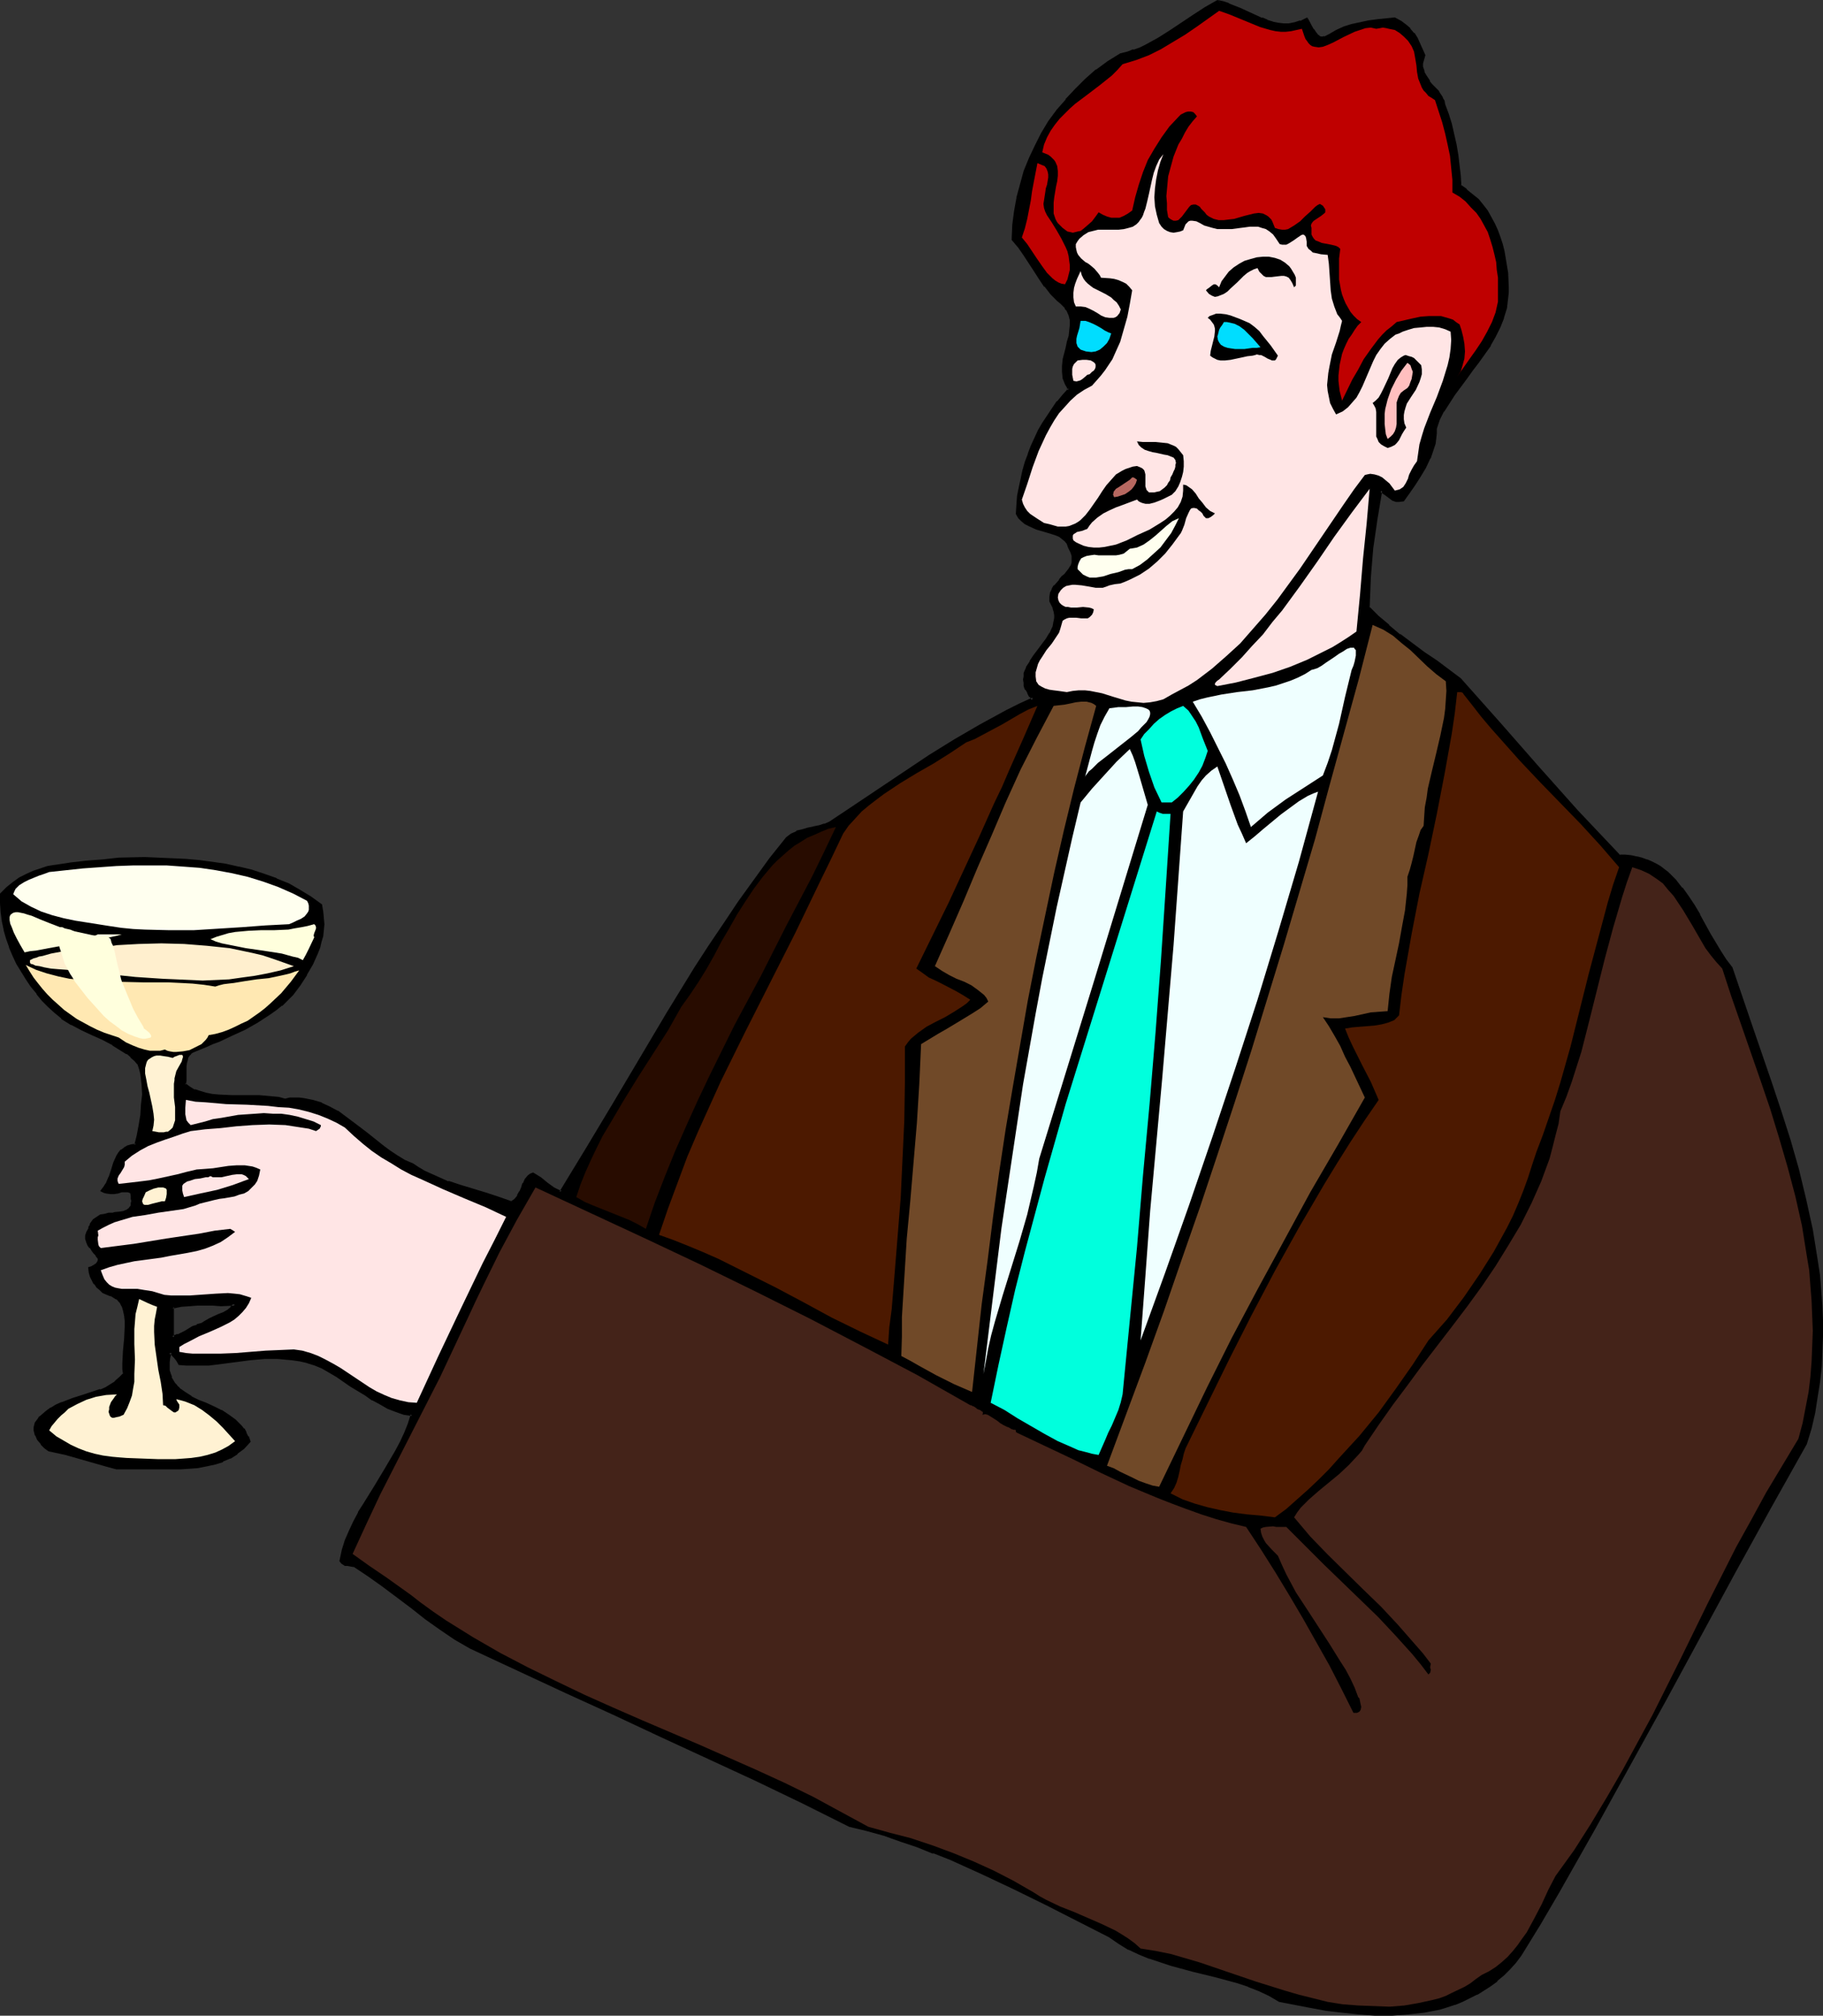 <?xml version="1.0" encoding="UTF-8" standalone="no"?>
<svg
   version="1.0"
   width="129.98mm"
   height="143.686mm"
   id="svg45"
   sodipodi:docname="Toasting 3.wmf"
   xmlns:inkscape="http://www.inkscape.org/namespaces/inkscape"
   xmlns:sodipodi="http://sodipodi.sourceforge.net/DTD/sodipodi-0.dtd"
   xmlns="http://www.w3.org/2000/svg"
   xmlns:svg="http://www.w3.org/2000/svg">
  <rect width="100%" height="100%" fill="#333333" stroke="none"/>
  <sodipodi:namedview
     id="namedview45"
     pagecolor="#ffffff"
     bordercolor="#000000"
     borderopacity="0.25"
     inkscape:showpageshadow="2"
     inkscape:pageopacity="0.0"
     inkscape:pagecheckerboard="0"
     inkscape:deskcolor="#d1d1d1"
     inkscape:document-units="mm" />
  <defs
     id="defs1">
    <pattern
       id="WMFhbasepattern"
       patternUnits="userSpaceOnUse"
       width="6"
       height="6"
       x="0"
       y="0" />
  </defs>
  <path
     style="fill:#000000;fill-opacity:1;fill-rule:evenodd;stroke:none"
     d="m 54.298,356.927 1.131,-0.808 1.293,-0.646 2.424,-0.969 1.131,-0.646 1.131,-0.485 0.97,-0.969 0.97,-0.969 H 59.469 57.368 53.166 51.066 l -2.262,0.323 -2.262,0.323 v 8.241 l 0.646,-0.162 0.808,-0.323 0.97,-0.485 0.97,-0.485 2.262,-1.131 0.97,-0.485 z M 352.126,5.171 l 0.485,0.808 0.485,0.969 0.646,1.131 0.646,0.969 0.646,0.808 0.485,0.162 0.485,0.162 0.485,0.162 0.485,-0.162 0.646,-0.162 0.646,-0.485 1.939,-1.131 2.101,-0.808 2.101,-0.646 2.262,-0.646 2.262,-0.323 2.262,-0.323 4.686,-0.485 1.454,0.808 1.454,0.969 0.97,0.969 0.97,1.293 0.97,1.293 0.646,1.293 1.293,3.07 -0.323,1.131 -0.162,0.969 v 1.131 l 0.162,0.808 0.162,0.808 0.485,0.969 0.97,1.454 0.646,0.646 0.646,0.808 1.293,1.293 0.808,1.616 0.485,0.808 0.162,0.969 0.97,2.424 0.808,2.747 1.293,5.655 0.485,2.747 0.323,2.908 0.323,2.747 0.162,2.585 1.778,1.293 1.616,1.293 1.454,1.293 1.293,1.616 1.131,1.454 0.97,1.616 0.97,1.777 0.808,1.777 0.646,1.777 0.485,1.939 0.485,1.777 0.485,1.939 0.485,3.878 0.162,3.878 v 1.454 1.454 l -0.485,2.585 -0.646,2.585 -1.131,2.585 -1.131,2.424 -1.454,2.424 -1.454,2.262 -1.616,2.262 -1.616,2.262 -1.778,2.101 -3.232,4.524 -1.454,2.101 -1.293,2.262 -1.131,2.262 -0.97,2.262 v 1.616 l -0.162,1.293 -0.162,1.454 -0.485,1.293 -0.808,2.585 -1.131,2.424 -1.454,2.262 -1.454,2.262 -1.616,2.262 -1.454,1.939 -0.97,0.162 h -0.808 l -0.646,-0.323 -0.808,-0.323 -1.293,-0.969 -1.293,-0.969 -1.454,7.594 -0.97,7.917 -0.485,3.878 -0.323,4.039 -0.162,4.039 -0.162,4.039 2.586,2.585 2.909,2.424 2.909,2.585 3.232,2.262 3.232,2.424 3.394,2.424 6.464,4.686 5.333,5.978 5.171,5.817 10.342,11.795 5.333,5.978 5.333,5.978 5.656,5.978 5.818,6.14 h 1.616 l 1.616,0.162 1.454,0.323 1.293,0.323 1.293,0.323 1.293,0.485 1.293,0.646 1.131,0.808 2.101,1.616 1.939,1.939 1.778,2.101 1.616,2.101 1.454,2.424 1.454,2.585 2.909,5.171 1.454,2.424 1.454,2.424 1.454,2.101 1.616,2.262 2.424,7.433 2.747,7.594 5.333,15.512 2.586,7.756 2.424,7.917 2.262,8.079 2.101,8.079 1.616,7.917 0.808,4.201 0.646,4.039 0.485,4.039 0.485,4.039 0.162,4.201 0.162,4.039 v 4.201 4.039 l -0.323,4.201 -0.485,4.039 -0.485,4.201 -0.808,4.039 -0.97,4.201 -1.131,4.201 -9.696,17.289 -9.696,17.289 -9.373,17.289 -9.373,17.289 -9.373,17.289 -9.534,17.127 -9.858,17.127 -5.01,8.564 -5.01,8.564 -1.454,1.777 -1.616,1.777 -1.616,1.616 -1.778,1.454 -1.616,1.454 -1.778,1.131 -1.939,1.131 -1.939,0.969 -1.939,0.808 -1.939,0.808 -2.101,0.646 -1.939,0.646 -4.202,0.808 -4.363,0.646 -4.363,0.162 h -4.525 l -4.363,-0.323 -4.363,-0.485 -4.363,-0.485 -4.363,-0.808 -4.202,-0.808 -4.04,-0.808 -2.747,-1.616 -2.747,-1.293 -2.747,-1.131 -3.07,-0.969 -5.818,-1.616 -6.141,-1.454 -5.818,-1.616 -3.07,-0.808 -2.747,-0.969 -2.909,-1.131 -2.747,-1.454 -2.747,-1.616 -2.586,-1.777 -8.565,-4.363 -8.403,-4.201 -8.565,-4.201 -8.565,-4.201 -8.726,-3.716 -4.525,-1.777 -4.363,-1.777 -4.525,-1.454 -4.525,-1.454 -4.525,-1.454 -4.686,-1.131 -12.605,-6.14 -12.766,-6.14 -25.533,-11.957 -12.766,-5.817 -12.766,-5.817 -25.694,-11.957 -4.04,-2.424 -4.04,-2.747 -4.04,-2.908 -3.878,-2.908 -7.595,-5.978 -3.878,-2.747 -3.878,-2.424 -1.939,-0.323 h -0.485 l -0.485,-0.162 -0.323,-0.323 -0.323,-0.485 0.646,-2.747 0.808,-2.585 0.97,-2.585 1.293,-2.424 1.293,-2.424 1.293,-2.424 2.909,-4.686 3.07,-4.686 2.747,-4.686 1.293,-2.424 1.131,-2.585 0.97,-2.424 0.646,-2.585 -2.101,-0.485 -2.262,-0.808 -2.101,-0.808 -1.939,-0.969 -2.101,-1.131 -1.939,-1.293 -3.878,-2.585 -3.878,-2.585 -1.939,-1.131 -1.939,-0.969 -1.939,-0.969 -2.101,-0.646 -2.101,-0.485 -2.101,-0.162 -1.939,-0.323 -1.939,-0.162 -3.717,0.162 -3.717,0.323 -3.555,0.323 -3.717,0.646 -3.878,0.323 -3.878,0.162 -1.939,-0.162 -2.101,-0.162 -0.485,-0.808 -0.646,-0.969 -0.646,-0.646 -0.808,-0.646 -0.323,1.454 -0.162,1.293 v 1.131 l 0.162,1.131 0.162,0.969 0.323,0.969 0.485,0.808 0.485,0.808 0.485,0.808 0.808,0.646 1.454,1.131 1.778,1.131 1.939,0.969 2.101,0.969 2.101,0.808 1.939,1.131 1.939,1.131 1.778,1.293 1.616,1.616 0.646,0.808 0.646,0.969 0.485,0.969 0.485,1.131 -1.616,1.777 -1.616,1.293 -1.939,1.131 -1.939,0.969 -2.101,0.646 -2.262,0.485 -2.262,0.485 -2.262,0.162 -2.424,0.162 -2.424,0.162 -5.01,-0.162 h -5.01 -4.686 l -2.424,-0.485 -2.262,-0.646 -4.686,-1.454 -4.363,-1.293 -2.262,-0.485 -2.262,-0.323 -0.97,-0.808 -0.97,-0.969 -0.808,-1.131 -0.646,-1.131 -0.323,-1.293 v -0.646 -0.646 l 0.323,-0.646 0.323,-0.646 0.485,-0.646 0.646,-0.485 1.293,-1.131 1.293,-0.969 1.454,-0.808 1.293,-0.646 3.07,-0.969 3.07,-0.969 2.909,-0.969 1.454,-0.485 1.454,-0.646 1.293,-0.808 1.293,-0.808 1.293,-1.131 1.131,-1.131 -0.162,-1.454 v -1.454 -3.232 l 0.323,-3.393 0.323,-3.232 v -1.616 l -0.162,-1.454 -0.323,-1.293 -0.485,-1.293 -0.646,-1.131 -0.808,-0.969 -1.293,-0.646 -0.646,-0.323 -0.808,-0.323 -0.97,-0.485 -0.808,-0.646 -0.808,-0.646 -0.646,-0.969 -0.646,-0.808 -0.323,-0.969 -0.323,-0.969 -0.162,-1.131 0.646,-0.323 0.485,-0.162 0.808,-0.646 0.485,-0.485 0.162,-0.485 -0.162,-0.646 -0.162,-0.485 -0.485,-0.485 -0.485,-0.646 -0.485,-0.646 -0.485,-0.646 -0.485,-0.808 -0.485,-0.646 -0.162,-0.808 v -0.808 l 0.162,-0.969 0.646,-0.969 0.162,-0.646 0.323,-0.646 0.646,-0.969 0.808,-0.646 0.97,-0.485 1.131,-0.323 0.97,-0.162 1.131,-0.162 h 0.646 0.485 l 0.97,-0.162 0.97,-0.162 0.808,-0.323 0.646,-0.485 0.646,-0.808 v -0.323 l 0.162,-0.485 0.162,-0.646 -0.162,-0.646 v -0.808 l -0.162,-0.969 -0.485,-0.162 -0.485,-0.162 -0.808,-0.162 -1.131,0.162 -0.97,0.162 -0.97,0.162 -0.97,0.162 -1.131,-0.162 -0.485,-0.323 -0.485,-0.162 0.646,-0.808 0.485,-0.808 0.97,-1.939 0.646,-1.777 0.646,-2.101 0.808,-1.777 0.323,-0.808 0.646,-0.646 0.808,-0.485 0.808,-0.646 1.131,-0.323 h 1.131 l 0.485,-2.585 0.646,-2.747 0.323,-2.747 0.323,-2.908 0.162,-2.747 v -2.747 l -0.323,-2.908 -0.323,-1.293 -0.485,-1.293 -0.97,-1.131 -1.131,-0.969 -0.97,-0.969 -1.293,-0.808 -2.586,-1.454 -2.747,-1.454 -2.909,-1.293 -2.747,-1.293 -2.747,-1.454 -2.586,-1.777 -1.778,-1.454 -1.778,-1.616 -1.616,-1.616 -1.454,-1.777 -1.454,-1.939 -1.454,-1.939 -1.293,-2.101 -1.131,-2.101 -1.131,-2.262 -0.97,-2.101 -0.646,-2.424 -0.646,-2.262 -0.485,-2.424 -0.323,-2.424 -0.323,-2.262 0.162,-2.424 1.616,-1.616 1.616,-1.293 1.778,-1.131 1.778,-0.969 1.778,-0.808 1.939,-0.646 1.939,-0.646 1.939,-0.485 4.202,-0.646 4.202,-0.323 4.363,-0.485 4.363,-0.323 6.949,-0.162 7.272,0.162 3.717,0.323 3.555,0.323 3.555,0.485 3.717,0.485 3.555,0.808 3.394,0.808 3.394,0.969 3.394,1.293 3.07,1.454 3.07,1.616 3.07,1.777 2.747,2.101 0.323,1.616 v 1.777 l 0.162,1.616 -0.162,1.616 -0.162,1.454 -0.485,1.616 -0.323,1.454 -0.646,1.616 -1.131,2.908 -1.616,2.747 -1.778,2.747 -1.939,2.585 -1.454,1.454 -1.454,1.454 -1.616,1.293 -1.616,1.131 -3.232,2.101 -3.394,1.939 -3.555,1.616 -3.555,1.454 -1.778,0.808 -1.778,0.646 -3.394,1.616 -0.646,0.323 -0.323,0.485 -0.646,0.969 -0.323,1.131 -0.162,1.131 v 2.585 1.131 l -0.162,1.293 1.293,0.808 1.454,0.808 1.616,0.485 1.616,0.485 1.616,0.323 1.616,0.162 3.717,0.162 h 7.272 l 3.555,0.162 1.778,0.323 1.616,0.323 1.454,-0.162 h 1.131 1.293 l 1.293,0.162 2.262,0.323 2.262,0.808 2.262,0.969 2.101,1.293 2.101,1.293 1.939,1.454 3.878,3.07 4.04,3.232 1.939,1.454 2.101,1.454 2.101,1.131 2.101,0.969 1.616,0.969 1.454,0.969 3.394,1.616 3.232,1.293 3.394,1.131 6.949,2.101 3.394,1.131 3.232,1.131 0.646,-0.323 0.485,-0.485 0.97,-0.969 0.646,-1.131 0.323,-1.131 0.485,-1.131 0.646,-0.969 0.646,-0.969 0.646,-0.323 0.485,-0.323 1.939,1.293 1.778,1.293 1.778,1.293 0.97,0.646 0.97,0.323 7.434,-11.957 7.11,-11.957 14.544,-24.398 7.434,-11.957 3.717,-6.14 4.04,-5.817 3.878,-5.978 4.202,-5.817 4.202,-5.655 4.525,-5.655 1.131,-0.969 1.454,-0.646 1.454,-0.485 1.616,-0.323 1.454,-0.323 1.454,-0.323 1.454,-0.485 1.454,-0.646 6.787,-4.363 6.787,-4.524 13.413,-8.887 6.787,-4.363 6.787,-4.039 3.555,-1.939 3.555,-1.777 3.555,-1.777 3.555,-1.616 -0.646,-0.969 -0.646,-0.969 -0.485,-0.808 -0.323,-0.969 -0.162,-0.808 v -0.808 -0.808 l 0.162,-0.808 0.646,-1.616 0.808,-1.454 0.97,-1.454 1.131,-1.616 2.424,-3.07 0.97,-1.454 0.646,-1.777 0.485,-1.616 0.162,-0.808 -0.162,-0.969 v -0.808 l -0.323,-0.969 -0.323,-0.969 -0.485,-0.969 v -1.131 l 0.162,-0.969 0.485,-0.969 0.485,-0.808 1.293,-1.616 0.646,-0.808 0.808,-0.646 1.131,-1.454 0.485,-0.969 0.323,-0.808 0.162,-0.969 v -0.969 l -0.323,-1.131 -0.646,-1.293 -0.485,-0.969 -0.646,-0.808 -0.646,-0.646 -0.808,-0.646 -0.97,-0.485 -0.97,-0.323 -2.101,-0.646 -2.262,-0.646 -2.101,-0.808 -0.808,-0.646 -0.97,-0.646 -0.808,-0.808 -0.646,-0.969 0.323,-2.424 0.162,-2.262 0.485,-2.424 0.323,-2.262 0.646,-2.101 0.646,-2.262 0.808,-2.262 0.808,-2.101 0.808,-2.101 1.131,-1.939 1.131,-2.101 1.131,-1.939 1.293,-1.777 1.454,-1.939 1.454,-1.777 1.616,-1.777 -0.485,-0.646 -0.323,-0.808 -0.646,-1.616 -0.162,-1.616 v -1.616 l 0.162,-1.616 0.808,-3.232 0.323,-1.454 0.485,-1.616 0.162,-1.454 0.162,-1.454 v -1.616 l -0.323,-1.293 -0.808,-1.454 -0.485,-0.646 -0.485,-0.646 -0.646,-0.646 -0.808,-0.646 -1.778,-1.777 -1.616,-1.939 -1.454,-2.101 -1.293,-2.101 -2.747,-4.363 -1.616,-2.101 -1.616,-1.939 0.162,-3.716 0.485,-3.716 0.646,-3.716 0.808,-3.555 1.131,-3.555 1.454,-3.555 1.454,-3.393 1.778,-3.232 1.939,-3.07 2.101,-3.07 2.424,-2.908 2.586,-2.747 2.586,-2.585 2.909,-2.585 3.232,-2.101 3.232,-2.101 1.778,-0.485 1.778,-0.646 1.778,-0.646 1.616,-0.808 3.232,-1.777 3.232,-1.939 6.302,-4.201 3.07,-2.101 3.232,-1.777 1.454,0.323 1.616,0.485 2.909,1.293 5.979,2.585 1.454,0.646 1.454,0.485 1.454,0.323 1.454,0.162 1.616,-0.162 1.616,-0.162 1.454,-0.485 z"
     id="path1" />
  <path
     style="fill:#000000;fill-opacity:1;fill-rule:evenodd;stroke:none"
     d="m 54.459,357.25 1.293,-0.808 h -0.162 l 1.293,-0.646 2.424,-0.969 1.131,-0.485 1.131,-0.646 1.131,-0.969 v 0 l 1.616,-1.777 H 59.469 57.368 53.166 l -2.101,0.162 h -0.162 l -2.101,0.162 -2.747,0.485 v 9.21 l 1.293,-0.323 v 0 l 0.808,-0.323 v 0 l 0.97,-0.646 0.97,-0.485 2.262,-1.131 0.97,-0.485 v 0.162 l 1.131,-0.485 -0.323,-0.808 -1.131,0.323 v 0.162 l -1.131,0.323 -2.101,1.293 -0.97,0.485 -0.97,0.485 v -0.162 l -0.808,0.323 v 0 l -0.646,0.323 0.485,0.323 v -8.241 l -0.323,0.485 2.262,-0.485 2.262,-0.162 v 0 l 2.101,-0.162 h 4.202 l 2.101,0.162 3.878,-0.162 -0.323,-0.646 -0.97,0.969 h 0.162 l -1.131,0.969 0.162,-0.162 -1.131,0.646 -1.293,0.485 -2.424,1.131 -1.131,0.646 v 0 l -1.293,0.808 0.162,-0.162 z"
     id="path2" />
  <path
     style="fill:#000000;fill-opacity:1;fill-rule:evenodd;stroke:none"
     d="m 352.288,5.655 -0.485,-0.323 0.485,0.969 0.485,0.808 0.485,1.131 v 0.162 l 0.808,0.969 0.808,0.808 0.485,0.323 0.485,0.162 0.646,0.162 0.646,-0.162 v -0.162 l 0.646,-0.162 h 0.162 l 0.646,-0.323 h -0.162 l 2.101,-1.131 1.939,-0.969 v 0.162 l 2.101,-0.808 2.101,-0.485 v 0 l 2.262,-0.323 2.262,-0.323 4.686,-0.485 h -0.162 l 1.454,0.646 v 0 l 1.293,0.969 V 7.109 l 0.97,1.131 v 0 l 0.97,1.131 v 0 l 0.808,1.293 v 0 l 0.808,1.454 1.293,2.908 -0.162,-0.323 -0.323,1.131 v 0 l -0.162,1.131 v 1.131 l 0.162,0.969 v 0 l 0.323,0.969 0.485,0.808 v 0 l 0.97,1.454 h 0.162 l 0.485,0.808 0.646,0.646 v 0.162 l 1.293,1.293 h -0.162 l 0.97,1.616 v -0.162 l 0.323,0.808 v -0.162 l 0.162,0.969 v 0 l 0.97,2.585 0.808,2.747 1.293,5.655 v -0.162 l 0.485,2.908 0.323,2.747 0.323,2.747 0.323,2.908 1.778,1.293 v 0 l 1.616,1.293 v 0 l 1.454,1.293 1.293,1.616 -0.162,-0.162 1.131,1.616 1.131,1.616 v 0 l 0.808,1.616 0.808,1.777 v 0 l 0.646,1.777 0.485,1.777 0.646,1.939 v 0 l 0.323,1.939 0.485,3.716 v 0 l 0.323,3.878 v 1.454 0 l -0.162,1.293 -0.485,2.747 v -0.162 l -0.646,2.747 v -0.162 l -0.97,2.585 -1.293,2.424 -1.293,2.424 v -0.162 l -1.454,2.424 -1.616,2.101 -1.778,2.262 -1.616,2.262 -3.232,4.363 -1.454,2.101 -1.454,2.262 v 0.162 l -1.131,2.262 v 0 l -0.97,2.424 v 1.616 -0.162 l -0.162,1.454 -0.162,1.293 v 0 l -0.323,1.293 -0.97,2.585 0.162,-0.162 -1.293,2.424 v 0 l -1.293,2.424 -1.454,2.262 -1.616,2.101 -1.454,2.101 0.323,-0.323 -0.97,0.323 h 0.162 l -0.808,-0.162 v 0 l -0.808,-0.162 h 0.162 l -0.808,-0.323 h 0.162 l -1.293,-0.969 v -0.162 l -1.939,-1.293 -1.616,8.402 -0.97,7.756 -0.485,4.039 -0.323,4.039 v 0 l -0.162,4.039 -0.162,4.201 2.747,2.747 2.909,2.424 v 0 l 3.07,2.585 v 0 l 3.232,2.424 3.232,2.424 3.232,2.262 6.464,4.686 v 0 l 10.504,11.795 10.342,11.795 5.333,5.978 5.333,5.978 5.656,5.978 5.979,6.302 h 1.778 -0.162 l 1.616,0.162 1.454,0.162 v 0 l 1.293,0.323 1.454,0.485 h -0.162 l 1.293,0.485 1.293,0.646 h -0.162 l 1.131,0.646 2.101,1.616 v 0 l 1.939,1.939 v -0.162 l 1.778,2.101 h -0.162 l 1.616,2.262 1.616,2.424 1.454,2.424 v 0 l 2.747,5.171 v 0 l 1.454,2.424 1.454,2.424 1.616,2.262 1.616,2.101 -0.162,-0.162 2.586,7.594 2.586,7.594 5.333,15.512 2.586,7.756 2.424,7.917 2.262,8.079 2.101,7.917 v 0 l 1.778,8.079 0.646,4.039 0.646,4.039 0.485,4.039 0.485,4.201 v -0.162 l 0.162,4.201 0.323,4.039 v 4.201 l -0.162,4.039 -0.323,4.201 v -0.162 l -0.485,4.201 -0.485,4.039 -0.808,4.201 v 0 l -0.97,4.039 -1.131,4.201 v 0 l -9.696,17.127 -9.534,17.45 -9.373,17.289 -9.373,17.289 -9.534,17.289 -9.373,17.127 -9.858,17.127 v 0 l -5.01,8.402 -5.171,8.564 h 0.162 l -1.454,1.939 v -0.162 l -1.616,1.777 -1.616,1.616 -1.778,1.454 h 0.162 l -1.778,1.293 -1.778,1.293 -1.939,0.969 h 0.162 l -1.939,1.131 -1.939,0.808 v -0.162 l -2.101,0.808 h 0.162 l -1.939,0.808 -2.101,0.485 v 0 l -4.202,0.969 -4.202,0.485 v 0 l -4.363,0.162 h -4.525 l -4.363,-0.323 h 0.162 l -4.525,-0.323 -4.363,-0.646 v 0.969 l 4.202,0.485 4.525,0.485 v 0 l 4.363,0.323 h 4.525 l 4.363,-0.323 v 0 l 4.363,-0.485 4.202,-0.808 v 0 l 2.101,-0.646 1.939,-0.646 h 0.162 l 1.939,-0.808 v 0 l 1.939,-0.969 1.939,-0.969 h 0.162 l 1.778,-1.131 1.778,-1.131 1.778,-1.293 v -0.162 l 1.778,-1.454 1.616,-1.616 1.616,-1.777 v 0 l 1.454,-1.939 v 0 l 5.171,-8.402 5.01,-8.564 v 0 l 9.696,-17.127 9.534,-17.289 9.534,-17.289 9.373,-17.289 9.373,-17.289 9.534,-17.289 9.696,-17.289 1.293,-4.201 0.97,-4.201 v 0 l 0.646,-4.201 0.646,-4.039 0.485,-4.201 v 0 l 0.162,-4.201 0.162,-4.039 v -4.201 l -0.162,-4.039 -0.323,-4.201 v 0 l -0.323,-4.039 -0.646,-4.201 -0.646,-4.039 -0.646,-4.039 -1.778,-8.079 v 0 l -1.939,-8.079 -2.262,-7.917 -2.586,-8.079 -2.586,-7.756 -5.333,-15.512 -2.586,-7.594 -2.586,-7.594 -1.616,-2.101 -1.454,-2.262 -1.454,-2.424 -1.454,-2.424 v 0 l -2.747,-5.009 v -0.162 l -1.454,-2.424 -1.616,-2.424 -1.616,-2.262 h -0.162 l -1.616,-2.101 v 0 l -1.939,-1.939 -0.162,-0.162 -2.101,-1.616 -1.131,-0.646 v 0 l -1.293,-0.646 -1.131,-0.485 h -0.162 l -1.293,-0.485 -1.293,-0.323 h -0.162 l -1.454,-0.323 -1.616,-0.162 v 0 h -1.616 l 0.323,0.162 -5.818,-6.14 -5.656,-5.978 -5.333,-5.978 -5.333,-5.978 -10.342,-11.795 -10.504,-11.795 -6.464,-4.847 -3.394,-2.262 -3.232,-2.424 -3.232,-2.424 v 0.162 l -3.07,-2.585 h 0.162 l -2.909,-2.424 -2.586,-2.585 0.162,0.323 0.162,-4.039 0.162,-4.039 v 0 l 0.323,-4.039 0.323,-3.878 1.131,-7.756 1.293,-7.756 -0.646,0.323 1.454,0.969 v 0 l 1.293,0.969 0.646,0.485 0.97,0.323 h 0.808 l 1.293,-0.162 1.616,-2.262 1.454,-2.101 1.454,-2.262 1.454,-2.424 v 0 l 1.131,-2.424 0.162,-0.162 0.808,-2.424 0.485,-1.454 v 0 l 0.162,-1.293 0.162,-1.454 v 0 -1.616 0.323 l 0.808,-2.424 v 0 l 1.131,-2.262 v 0.162 l 1.454,-2.262 1.454,-2.262 3.232,-4.363 1.616,-2.262 1.616,-2.101 1.616,-2.262 1.616,-2.262 v -0.162 l 1.293,-2.262 1.293,-2.585 0.97,-2.424 v -0.162 l 0.808,-2.585 v 0 l 0.323,-2.747 0.162,-1.454 v 0 -1.454 l -0.162,-3.878 v 0 l -0.646,-3.878 -0.323,-1.939 v 0 l -0.485,-1.939 -0.646,-1.939 -0.646,-1.777 v 0 l -0.808,-1.777 -0.97,-1.777 v 0 l -0.97,-1.777 -1.131,-1.454 v 0 l -1.293,-1.616 -1.616,-1.293 v 0 l -1.616,-1.293 v -0.162 l -1.616,-1.131 0.162,0.323 -0.162,-2.747 -0.323,-2.747 -0.323,-2.747 -0.485,-2.908 v 0 l -1.293,-5.655 -0.808,-2.585 -0.97,-2.585 v 0 l -0.162,-0.969 -0.485,-0.808 v -0.162 l -0.97,-1.454 v -0.162 l -1.293,-1.293 v 0 l -0.646,-0.646 -0.646,-0.808 h 0.162 l -0.97,-1.454 v 0 l -0.485,-0.808 v 0.162 l -0.162,-0.969 v 0.162 l -0.323,-0.969 v 0.162 -1.131 0.162 l 0.323,-1.131 v 0 l 0.323,-1.131 -1.454,-3.232 -0.646,-1.454 v 0 l -0.808,-1.293 h -0.162 l -0.97,-1.131 V 7.594 l -1.131,-0.969 -1.293,-0.969 v 0 l -1.778,-0.969 -4.686,0.485 -2.424,0.323 -2.262,0.485 v 0 l -2.262,0.485 -2.101,0.646 v 0 l -2.101,0.969 -1.939,1.131 v 0 l -0.646,0.323 v 0 l -0.646,0.323 V 9.695 l -0.485,0.162 h 0.162 -0.485 0.162 l -0.646,-0.162 h 0.162 L 355.358,9.372 v 0.162 l -0.646,-0.808 v 0 l -0.646,-0.969 v 0.162 l -0.646,-1.131 -0.485,-0.969 -0.646,-1.131 z"
     id="path3" />
  <path
     style="fill:#000000;fill-opacity:1;fill-rule:evenodd;stroke:none"
     d="m 357.459,540.803 -4.202,-0.808 -4.202,-0.646 -4.202,-0.969 h 0.162 l -2.586,-1.454 -2.909,-1.293 -2.747,-1.131 h -0.162 l -2.909,-0.969 -5.979,-1.777 -5.979,-1.454 -5.979,-1.616 -2.909,-0.808 -2.909,-0.969 h 0.162 l -2.909,-1.131 -2.747,-1.293 v 0 l -2.586,-1.616 -2.586,-1.777 h -0.162 l -8.565,-4.363 -8.403,-4.363 -8.565,-4.201 -8.565,-4.039 -8.726,-3.716 -4.363,-1.777 v -0.162 l -4.525,-1.616 v 0 l -4.525,-1.616 -4.525,-1.454 -4.525,-1.293 -4.686,-1.293 v 0.162 l -12.605,-6.302 -12.605,-5.978 -25.533,-11.957 -12.928,-5.817 -12.766,-5.978 -25.694,-11.957 h 0.162 l -4.202,-2.424 -4.04,-2.585 -3.878,-2.908 -3.878,-2.908 -7.757,-5.978 -3.717,-2.747 -4.04,-2.585 -2.101,-0.323 h -0.323 v 0 l -0.323,-0.162 v 0.162 l -0.323,-0.323 v 0 l -0.323,-0.485 v 0.485 l 0.646,-2.747 0.97,-2.585 h -0.162 l 1.131,-2.585 1.131,-2.424 1.293,-2.424 v 0 l 1.454,-2.262 2.909,-4.686 2.909,-4.686 2.747,-4.847 v 0 l 1.293,-2.424 1.131,-2.585 v 0 l 0.97,-2.424 v 0 l 0.97,-3.07 -2.747,-0.646 v 0 l -2.101,-0.646 v 0 l -2.101,-0.808 v 0 l -1.939,-0.969 -2.101,-1.293 h 0.162 l -1.939,-1.131 -3.878,-2.585 -3.878,-2.585 -1.939,-1.131 v 0 l -2.101,-1.131 -1.939,-0.808 v 0 l -2.101,-0.808 v 0 l -2.101,-0.485 -2.262,-0.162 -1.939,-0.323 v 0 l -1.939,-0.162 -3.717,0.162 v 0 l -3.717,0.323 -3.717,0.485 -3.717,0.485 -3.878,0.323 h 0.162 l -3.878,0.162 h -1.939 v 0 l -1.939,-0.323 0.323,0.323 -0.646,-0.969 v 0 l -0.485,-0.808 -0.162,-0.162 -0.646,-0.646 -1.293,-0.969 -0.485,1.939 v 0 l -0.323,1.293 v 1.293 l 0.162,1.131 v 0 l 0.162,1.131 v 0 l 0.323,0.969 v 0 l 0.485,0.969 v 0 l 0.485,0.808 0.646,0.808 0.808,0.646 v 0 l 1.616,1.131 v 0.162 l 1.778,0.969 v 0 l 1.939,0.969 2.101,0.969 2.101,0.969 1.939,0.969 h -0.162 l 2.101,1.131 1.778,1.454 -0.162,-0.162 1.616,1.616 0.646,0.808 v -0.162 l 0.485,0.969 v 0 l 0.646,0.969 h -0.162 l 0.485,1.131 0.162,-0.485 -1.616,1.777 h 0.162 l -1.778,1.293 v 0 l -1.939,1.131 h 0.162 l -1.939,0.969 v -0.162 l -2.101,0.808 -2.101,0.485 v 0 l -2.262,0.323 -2.424,0.323 h 0.162 -2.424 l -2.424,0.162 -10.019,-0.162 h -4.686 0.162 l -2.424,-0.485 -2.262,-0.646 -4.686,-1.454 -4.525,-1.293 -2.101,-0.485 h -0.162 l -2.101,-0.323 0.162,0.162 -0.97,-0.808 v 0 l -0.97,-0.969 v 0 l -0.808,-1.131 v 0.162 l -0.646,-1.293 0.162,0.162 -0.485,-1.293 v 0.162 -0.646 0.162 l 0.162,-0.646 0.162,-0.646 v 0.162 l 0.323,-0.646 v 0 l 0.485,-0.646 v 0 l 0.646,-0.485 1.293,-1.131 v 0 l 1.131,-0.969 v 0 l 1.454,-0.646 1.454,-0.646 h -0.162 l 3.07,-1.131 2.909,-0.808 3.07,-0.969 1.454,-0.485 v -0.162 l 1.454,-0.646 1.293,-0.646 h 0.162 l 1.293,-0.808 v -0.162 l 1.293,-1.131 1.293,-1.293 -0.162,-1.616 v 0 l -0.162,-1.454 0.162,-3.232 v 0 l 0.323,-3.232 0.323,-3.393 v 0 l -0.162,-1.616 v 0 -1.454 l -0.323,-1.454 v 0 l -0.485,-1.293 -0.808,-1.293 -0.97,-0.969 -1.293,-0.808 -0.808,-0.323 -0.646,-0.162 v 0 l -0.97,-0.485 h 0.162 l -0.808,-0.646 -0.808,-0.646 -0.646,-0.969 v 0.162 l -0.485,-0.969 v 0.162 l -0.485,-0.969 h 0.162 l -0.323,-0.969 v 0 l -0.162,-0.969 -0.323,0.323 0.646,-0.162 0.485,-0.323 h 0.162 l -0.485,-0.808 v 0 l -0.485,0.323 -0.97,0.323 0.162,1.454 0.323,1.131 v 0 l 0.485,0.969 0.485,0.969 h 0.162 l 0.646,0.969 0.808,0.646 0.808,0.808 1.131,0.485 v 0 l 0.808,0.323 0.646,0.162 h -0.162 l 1.293,0.808 v -0.162 l 0.808,0.969 v -0.162 l 0.646,1.293 v -0.162 l 0.323,1.131 v 0 l 0.323,1.454 0.162,1.454 v -0.162 1.616 -0.162 l -0.162,3.393 -0.323,3.393 v 0 l -0.162,3.232 v 1.454 0.162 l 0.162,1.293 0.162,-0.323 -1.131,1.131 -1.293,1.131 h 0.162 l -1.293,0.808 v 0 l -1.293,0.808 -1.454,0.646 v -0.162 l -1.454,0.485 -2.909,0.969 -3.07,0.969 -2.909,1.131 h -0.162 l -1.454,0.646 -1.293,0.808 h -0.162 l -1.293,0.969 v 0 l -1.293,1.131 -0.646,0.485 v 0.162 l -0.485,0.646 v 0 l -0.485,0.646 -0.162,0.646 -0.162,0.646 v 0.808 l 0.323,1.293 0.162,0.162 0.485,1.131 0.97,1.131 v 0.162 l 0.97,0.969 v 0 l 1.131,0.808 2.262,0.485 v 0 l 2.262,0.485 4.525,1.293 4.525,1.293 2.262,0.646 2.424,0.646 h 4.848 10.019 2.424 l 2.424,-0.162 v 0 l 2.262,-0.162 2.424,-0.485 v 0 l 2.262,-0.485 2.101,-0.646 v -0.162 l 1.939,-0.808 h 0.162 l 1.778,-1.131 v -0.162 l 1.778,-1.293 v 0 l 1.778,-1.939 -0.485,-1.454 h -0.162 l -0.485,-0.969 v -0.162 l -0.485,-0.969 h -0.162 l -0.646,-0.808 -1.616,-1.616 v 0 l -1.778,-1.293 -1.939,-1.293 h -0.162 l -1.939,-0.969 -2.101,-0.969 -2.101,-0.808 -1.939,-0.969 h 0.162 l -1.778,-1.131 v 0 l -1.616,-1.131 h 0.162 l -0.808,-0.646 h 0.162 l -0.646,-0.646 -0.485,-0.808 v 0 l -0.485,-0.808 h 0.162 l -0.323,-0.808 v 0 l -0.323,-0.969 v 0 -1.131 -1.131 0 l 0.162,-1.293 v 0.162 l 0.323,-1.454 -0.646,0.323 0.808,0.485 h -0.162 l 0.646,0.646 v 0 l 0.646,0.808 v 0 l 0.646,1.131 2.101,0.162 h 0.162 1.939 3.878 v 0 l 3.878,-0.485 3.717,-0.485 3.717,-0.485 3.717,-0.323 h -0.162 3.717 l 1.939,0.162 h -0.162 l 1.939,0.162 2.262,0.323 2.101,0.485 h -0.162 l 2.101,0.646 v 0 l 1.939,0.808 1.939,1.131 v 0 l 1.939,1.131 3.717,2.585 4.04,2.424 1.778,1.293 h 0.162 l 2.101,1.131 1.939,1.131 v 0 l 2.101,0.808 v 0 l 2.262,0.808 v 0 l 2.262,0.323 -0.323,-0.485 -0.808,2.585 v 0 l -0.97,2.424 v 0 l -1.131,2.424 -1.293,2.424 v 0 l -2.747,4.686 -2.909,4.847 -2.909,4.686 -1.454,2.262 v 0.162 l -1.293,2.424 -1.131,2.424 -1.131,2.585 v 0 l -0.808,2.585 -0.646,3.07 0.485,0.646 v 0 l 0.485,0.323 0.485,0.323 h 0.646 l 1.778,0.323 -0.162,-0.162 3.878,2.585 3.878,2.747 7.757,5.817 3.878,3.07 3.878,2.747 4.04,2.747 4.202,2.424 v 0 l 25.694,11.957 12.766,5.817 12.766,5.978 25.533,11.795 12.766,6.14 12.605,6.302 4.686,1.131 4.686,1.293 4.525,1.616 4.363,1.454 v 0 l 4.363,1.777 v -0.162 l 4.525,1.777 8.565,3.878 8.565,4.039 8.565,4.201 8.565,4.363 8.565,4.363 v 0 l 2.586,1.777 2.586,1.616 h 0.162 l 2.747,1.293 2.747,1.131 h 0.162 l 2.909,0.969 2.909,0.969 5.979,1.616 5.979,1.454 5.979,1.616 2.909,0.969 h -0.162 l 2.909,1.131 2.747,1.293 2.747,1.616 4.202,0.808 4.202,0.808 4.363,0.808 z"
     id="path4" />
  <path
     style="fill:#000000;fill-opacity:1;fill-rule:evenodd;stroke:none"
     d="m 25.694,341.577 0.808,-0.646 0.485,-0.485 0.323,-0.808 -0.162,-0.808 -0.323,-0.485 v 0 l -0.323,-0.646 h -0.162 l -0.485,-0.646 v 0 l -0.485,-0.646 -0.485,-0.646 v 0 l -0.485,-0.646 v 0 l -0.323,-0.646 v 0 l -0.162,-0.808 v 0.162 -0.808 0 l 0.162,-0.969 v 0.162 l 0.485,-0.969 0.323,-0.646 v 0 l 0.162,-0.646 v 0.162 l 0.808,-0.969 h -0.162 l 0.808,-0.646 h -0.162 l 0.97,-0.485 v 0.162 l 0.97,-0.323 v 0 l 1.131,-0.162 0.97,-0.162 h 0.646 l 1.454,-0.162 0.97,-0.323 h 0.162 l 0.808,-0.323 0.808,-0.485 0.646,-0.808 0.162,-0.646 0.162,-0.485 v 0 -0.646 -0.808 -0.808 l -0.323,-0.969 -0.646,-0.485 -0.485,-0.162 -0.97,-0.162 v 0 l -1.131,0.162 v 0 l -0.97,0.162 -0.97,0.162 -1.131,0.162 h 0.162 l -0.97,-0.162 v 0 l -0.485,-0.162 v 0 l -0.323,-0.323 v 0.646 l 0.646,-0.646 h 0.162 l 0.485,-0.969 v 0 l 0.808,-1.777 v -0.162 l 0.808,-1.939 0.485,-1.939 v 0 l 0.808,-1.777 v 0.162 l 0.485,-0.808 h -0.162 l 0.646,-0.646 v 0 l 0.646,-0.485 v 0 l 0.97,-0.485 h -0.162 l 0.97,-0.323 v 0 l 1.454,-0.162 0.646,-2.908 0.485,-2.585 0.485,-2.908 0.323,-2.747 v -0.162 l 0.162,-2.747 -0.162,-2.747 v -0.162 l -0.323,-2.747 v -0.162 l -0.323,-1.293 -0.485,-1.454 -0.97,-1.131 -1.131,-0.969 v 0 l -1.131,-0.969 v 0 l -1.131,-0.808 -2.747,-1.616 v 0 l -2.747,-1.293 -2.747,-1.293 -2.909,-1.454 -2.747,-1.454 h 0.162 l -2.747,-1.616 h 0.162 l -1.778,-1.454 -1.778,-1.616 -1.616,-1.616 -1.454,-1.777 v 0 l -1.454,-1.939 -1.293,-1.939 -1.293,-2.101 v 0.162 l -1.293,-2.101 -0.97,-2.262 -0.97,-2.262 v 0.162 l -0.808,-2.424 -0.485,-2.262 v 0.162 l -0.646,-2.424 -0.323,-2.424 -0.162,-2.424 v 0.162 l 0.162,-2.424 -0.162,0.323 1.616,-1.616 H 2.262 l 1.778,-1.293 v 0 l 1.616,-1.131 v 0 l 1.778,-0.969 1.778,-0.808 v 0 l 1.939,-0.485 1.939,-0.646 1.939,-0.485 v 0 l 4.04,-0.646 4.202,-0.485 4.363,-0.323 4.525,-0.485 h -0.162 6.949 l 7.272,0.162 3.717,0.323 h -0.162 l 3.717,0.323 3.555,0.323 3.555,0.646 3.555,0.646 v 0 l 3.394,0.969 3.394,0.969 3.394,1.293 -0.162,-0.162 3.232,1.454 3.07,1.616 v 0 l 2.909,1.777 2.747,2.101 -0.162,-0.323 0.323,1.777 0.162,1.616 v 0 1.616 0 l -0.162,1.454 -0.162,1.616 v 0 l -0.323,1.454 -0.485,1.616 -0.485,1.454 v 0 l -1.293,2.747 -1.616,2.908 v -0.162 l -1.778,2.747 -1.939,2.747 0.162,-0.162 -1.454,1.454 -1.454,1.454 v 0 l -1.616,1.293 v -0.162 l -1.616,1.131 -3.232,2.101 v 0 l -3.394,1.939 -3.394,1.616 -3.555,1.616 v 0 l -1.778,0.646 v 0 l -1.778,0.808 -3.555,1.454 -0.646,0.485 -0.323,0.485 v 0 l -0.646,0.969 -0.485,1.293 v 0 1.131 0.162 l -0.162,2.585 v 1.131 0 l -0.162,1.454 1.616,1.131 v 0 l 1.454,0.646 1.616,0.646 1.616,0.485 v 0 l 1.616,0.162 1.778,0.162 v 0 l 3.717,0.323 h 7.272 -0.162 l 3.717,0.162 1.616,0.323 v 0 l 1.778,0.323 1.454,-0.162 v 0 h 1.131 1.293 v 0 h 1.131 l 2.424,0.485 h -0.162 l 2.424,0.808 h -0.162 l 2.262,0.808 2.101,1.293 h -0.162 l 2.101,1.293 1.939,1.454 v 0 l 0.485,-0.646 -1.939,-1.454 -1.939,-1.454 h -0.162 l -2.101,-1.131 -2.101,-0.969 -0.162,-0.162 -2.262,-0.646 v 0 l -2.424,-0.485 -1.293,-0.162 v 0 h -1.293 -1.131 -0.162 l -1.293,0.323 h 0.162 l -1.778,-0.485 v 0 l -1.778,-0.162 -3.555,-0.323 v 0 H 62.539 l -3.717,-0.162 h 0.162 l -1.778,-0.162 -1.616,-0.323 v 0 l -1.616,-0.485 -1.454,-0.485 v 0.162 l -1.293,-0.808 v 0 l -1.293,-0.969 0.162,0.485 0.162,-1.131 v -0.162 -1.131 -2.585 0 l 0.162,-1.131 v 0.162 l 0.323,-1.293 -0.162,0.162 0.646,-0.969 v 0.162 l 0.323,-0.485 v 0 l 0.485,-0.323 v 0 l 3.555,-1.454 1.778,-0.808 v 0 l 1.778,-0.646 v 0 l 3.394,-1.616 3.555,-1.616 3.394,-1.939 v 0 l 3.232,-2.101 1.616,-1.131 v 0 l 1.616,-1.293 h 0.162 l 1.454,-1.454 1.454,-1.454 v 0 l 1.939,-2.585 1.778,-2.747 v -0.162 l 1.616,-2.747 1.293,-2.908 v 0 l 0.646,-1.616 0.323,-1.454 0.485,-1.616 v 0 l 0.162,-1.616 0.162,-1.616 v 0 l -0.162,-1.616 v -0.162 l -0.162,-1.616 -0.323,-1.939 -2.909,-2.101 -2.909,-1.777 v 0 l -3.07,-1.777 -3.232,-1.293 -0.162,-0.162 -3.232,-1.131 -3.394,-1.131 -3.394,-0.808 h -0.162 l -3.555,-0.808 -3.555,-0.485 -3.555,-0.485 -3.717,-0.323 v 0 l -3.717,-0.162 -7.272,-0.323 -6.949,0.162 v 0 l -4.363,0.485 -4.363,0.323 -4.202,0.485 -4.202,0.646 h -0.162 l -1.939,0.323 -1.939,0.646 -1.939,0.646 v 0 l -1.778,0.808 -1.939,0.969 v 0 l -1.778,1.293 v 0 L 1.778,238.975 v 0 L 0,240.752 v 2.585 0 l 0.162,2.424 0.323,2.424 0.485,2.262 v 0.162 l 0.646,2.262 0.808,2.262 v 0.162 l 0.97,2.262 0.97,2.101 1.293,2.101 v 0 l 1.293,2.101 1.293,1.939 1.616,1.939 v 0.162 l 1.454,1.777 1.616,1.616 1.778,1.616 1.778,1.454 v 0.162 l 2.586,1.616 h 0.162 l 2.747,1.454 2.747,1.293 2.909,1.293 2.747,1.454 h -0.162 l 2.586,1.616 1.293,0.808 v -0.162 l 1.131,0.969 h -0.162 l 1.131,0.969 0.97,1.131 -0.162,-0.323 0.485,1.454 0.323,1.293 v 0 l 0.323,2.747 v 0 l 0.162,2.747 -0.323,2.747 v 0 l -0.162,2.747 -0.485,2.908 -0.485,2.585 -0.646,2.585 0.485,-0.323 -1.293,0.162 -1.131,0.323 -0.808,0.485 -0.162,0.162 -0.646,0.485 h -0.162 l -0.646,0.808 -0.485,0.808 v 0 l -0.808,1.777 v 0 l -0.646,2.101 -0.646,1.939 v -0.162 l -0.808,1.939 v -0.162 l -0.485,0.808 v 0 l -0.97,1.293 0.97,0.485 v 0 l 0.646,0.162 1.131,0.162 h 0.97 l 1.131,-0.162 0.97,-0.323 h -0.162 1.131 -0.162 0.97 -0.162 l 0.485,0.162 0.323,0.323 -0.162,-0.323 0.162,0.808 v 0.808 l 0.162,0.646 v -0.162 l -0.162,0.646 v 0 0.485 l -0.162,0.485 v -0.162 l -0.485,0.646 0.162,-0.162 -0.646,0.485 v 0 l -0.808,0.323 h 0.162 l -0.97,0.162 -1.616,0.162 -0.485,0.162 h -1.131 l -1.131,0.323 v 0 l -1.131,0.162 -0.97,0.646 -0.97,0.646 -0.808,1.131 -0.162,0.646 h -0.162 l -0.162,0.646 0.162,-0.162 -0.646,1.131 -0.323,0.969 v 0.969 l 0.323,0.969 0.323,0.808 v 0 l 0.485,0.646 h 0.162 l 0.485,0.808 0.485,0.646 v 0 l 0.646,0.646 -0.162,-0.162 0.323,0.646 v -0.162 l 0.323,0.485 v 0 0.646 -0.323 l -0.162,0.485 0.162,-0.162 -0.485,0.485 h 0.162 l -0.808,0.485 z"
     id="path5" />
  <path
     style="fill:#000000;fill-opacity:1;fill-rule:evenodd;stroke:none"
     d="m 94.536,302.798 4.04,3.07 3.878,3.232 v 0.162 l 2.101,1.454 1.939,1.293 h 0.162 l 2.101,1.131 2.101,0.969 v 0 l 1.454,1.131 1.616,0.808 v 0 l 3.232,1.616 3.394,1.293 v 0.162 l 3.394,1.131 6.949,2.101 3.394,0.969 3.555,1.293 0.808,-0.485 0.485,-0.485 v 0 l 0.97,-1.131 v 0 l 0.646,-0.969 v -0.162 l 0.485,-1.131 v 0 l 0.485,-1.131 h -0.162 l 0.646,-0.969 v 0.162 l 0.646,-0.969 v 0.162 l 0.485,-0.485 v 0 l 0.485,-0.323 h -0.323 l 1.778,1.293 1.778,1.454 1.778,1.131 h 0.162 l 0.97,0.646 1.454,0.646 7.434,-12.28 7.272,-12.118 14.382,-24.237 7.434,-12.118 3.878,-5.978 3.878,-5.978 4.04,-5.817 4.202,-5.817 4.202,-5.817 4.363,-5.655 -0.162,0.162 1.293,-0.808 v 0 l 1.293,-0.646 v 0 l 1.454,-0.485 1.616,-0.323 h -0.162 l 1.616,-0.323 v 0 l 1.454,-0.323 1.454,-0.485 0.162,-0.162 1.293,-0.646 h 0.162 l 6.787,-4.363 20.038,-13.411 6.787,-4.201 6.949,-4.039 v 0 l 3.394,-2.101 3.555,-1.777 3.555,-1.777 4.202,-1.939 -1.131,-1.293 v 0 l -0.646,-0.969 v 0.162 l -0.323,-0.808 v 0 l -0.323,-0.808 v 0 l -0.162,-0.808 v -0.808 0 -0.808 l 0.162,-0.646 v 0 l 0.646,-1.616 -0.162,0.162 0.808,-1.616 v 0 l 1.131,-1.454 3.394,-4.524 0.97,-1.616 v 0 l 0.808,-1.616 v -0.162 l 0.485,-1.616 v 0 l 0.162,-0.969 -0.162,-0.969 -0.162,-0.969 v 0 l -0.162,-0.969 -0.162,-0.162 -0.323,-0.808 -0.485,-0.969 v 0.162 -1.131 0 l 0.323,-0.969 -0.162,0.162 0.485,-0.969 v 0 l 0.485,-0.808 v 0 l 1.293,-1.454 v 0 l 0.646,-0.808 0.808,-0.646 v -0.162 l 1.131,-1.454 h 0.162 l 0.485,-0.808 0.323,-0.969 0.162,-1.131 v -1.131 l -0.323,-1.131 -0.808,-1.293 -0.485,-1.131 -0.646,-0.808 -0.646,-0.646 -0.162,-0.162 -0.808,-0.485 v 0 l -0.97,-0.485 v -0.162 l -0.97,-0.323 -2.262,-0.646 -2.101,-0.646 v 0 l -2.101,-0.808 h 0.162 l -0.97,-0.485 -0.808,-0.646 v 0 l -0.808,-0.808 0.162,0.162 -0.646,-1.131 v 0.323 l 0.162,-2.262 0.323,-2.424 0.323,-2.262 0.485,-2.262 v 0 l 0.646,-2.262 0.646,-2.101 0.646,-2.262 v 0 l 0.808,-2.101 v 0 l 0.97,-2.101 0.97,-1.939 v 0 l 1.131,-1.939 1.293,-1.939 1.131,-1.939 1.454,-1.777 v 0 l 1.454,-1.777 v 0 l 1.778,-1.939 -0.646,-1.131 v 0 l -0.323,-0.646 v 0 l -0.485,-1.616 v 0.162 l -0.162,-1.616 v 0 -1.616 0.162 l 0.162,-1.616 v 0 l 0.808,-3.232 0.323,-1.454 0.323,-1.616 v 0 l 0.323,-1.616 0.162,-1.454 v 0 l -0.162,-1.616 -0.323,-1.454 -0.646,-1.454 v -0.162 l -0.485,-0.646 h -0.162 l -0.485,-0.646 -0.646,-0.646 h -0.162 l -0.808,-0.646 h 0.162 l -1.778,-1.777 v 0.162 l -1.616,-2.101 v 0 l -1.293,-1.939 -1.454,-2.262 -2.747,-4.201 -1.454,-2.101 -0.162,-0.162 -1.616,-1.939 v 0.323 l 0.323,-3.716 v 0 l 0.323,-3.716 0.808,-3.716 v 0.162 l 0.808,-3.716 1.131,-3.393 v 0 l 1.293,-3.393 v 0 l 1.454,-3.393 1.778,-3.393 v 0.162 l 1.939,-3.232 2.101,-2.908 v 0 l 2.424,-2.908 v 0 l 2.424,-2.747 2.747,-2.585 2.909,-2.585 v 0.162 l 3.07,-2.262 3.394,-2.101 h -0.162 l 1.778,-0.323 1.778,-0.646 v 0 l 1.778,-0.808 1.616,-0.646 3.232,-1.777 h 0.162 l 3.232,-1.939 6.141,-4.363 3.232,-1.939 3.232,-1.939 -0.323,0.162 1.454,0.323 L 328.048,0 l -3.394,1.939 -3.232,2.101 -6.302,4.201 -3.07,1.939 v 0 l -3.232,1.777 -1.616,0.808 -1.778,0.646 v -0.162 l -1.616,0.646 -1.939,0.485 -3.394,2.101 -3.07,2.262 h -0.162 l -2.909,2.585 -2.586,2.585 -2.586,2.747 v 0.162 l -2.424,2.747 v 0 l -2.262,3.07 -1.939,3.232 v 0 l -1.616,3.232 -1.616,3.393 v 0 l -1.454,3.555 v 0 l -0.97,3.555 -0.97,3.555 v 0.162 l -0.646,3.555 -0.485,3.716 v 0.162 l -0.162,3.878 1.778,2.101 v 0 l 1.454,2.101 2.747,4.201 1.454,2.262 1.293,1.939 h 0.162 l 1.616,2.101 v 0 l 1.778,1.777 v 0 l 0.808,0.646 v 0 l 0.646,0.646 0.646,0.646 h -0.162 l 0.485,0.646 v -0.162 l 0.646,1.454 v 0 l 0.323,1.293 v -0.162 1.616 -0.162 l -0.162,1.454 -0.162,1.616 v -0.162 l -0.485,1.616 -0.323,1.616 -0.808,3.07 v 0.162 l -0.162,1.616 v 0 1.616 0 l 0.162,1.777 0.646,1.616 v 0 l 0.485,0.808 v 0 l 0.323,0.808 0.162,-0.646 -1.616,1.777 v 0 l -1.454,1.777 h -0.162 l -1.293,1.939 -1.293,1.939 -1.293,1.939 -1.131,1.939 v 0 l -0.97,2.101 -0.97,2.101 v 0 l -0.808,2.101 v 0.162 l -0.808,2.101 -0.646,2.262 -0.485,2.262 v 0 l -0.485,2.262 -0.485,2.424 -0.162,2.262 -0.162,2.585 0.646,1.131 0.808,0.808 v 0 l 0.97,0.808 0.97,0.485 2.101,0.969 v 0 l 2.262,0.646 2.101,0.646 0.97,0.323 v 0 l 0.808,0.323 v 0 l 0.808,0.646 v 0 l 0.808,0.646 -0.162,-0.162 0.646,0.808 v 0 l 0.323,0.969 0.646,1.293 v 0 l 0.323,0.969 v 0 0.969 0 0.808 0 l -0.323,0.969 v -0.162 l -0.485,0.808 v 0 l -1.131,1.454 v 0 l -0.808,0.646 -0.646,0.808 v 0.162 l -1.293,1.454 h -0.162 l -0.485,0.808 v 0.162 l -0.485,0.969 -0.162,1.131 v 1.293 l 0.485,0.969 0.485,0.969 -0.162,-0.162 0.323,0.969 v 0 l 0.162,0.969 v 0.808 -0.162 l -0.162,0.969 v -0.162 l -0.323,1.777 v -0.162 l -0.808,1.777 v -0.162 l -0.97,1.616 -3.394,4.524 -0.97,1.454 v 0.162 l -0.97,1.454 v 0.162 l -0.646,1.454 v 0.969 l -0.162,0.808 v 0 l 0.162,0.969 v 0.808 l 0.323,0.969 h 0.162 l 0.485,0.808 v 0.162 l 0.485,0.969 h 0.162 l 0.646,0.969 0.162,-0.808 -3.555,1.616 -3.555,1.777 -3.555,1.939 -3.555,1.939 v 0 l -6.949,4.039 -6.787,4.201 -20.038,13.411 -6.787,4.524 v 0 l -1.454,0.646 0.162,-0.162 -1.454,0.485 -1.616,0.323 h 0.162 l -1.616,0.323 v 0 l -1.616,0.485 -1.454,0.323 v 0.162 l -1.454,0.646 -1.293,0.969 -4.525,5.655 -4.202,5.817 -4.202,5.817 -3.878,5.817 -4.04,5.978 -3.878,5.978 -7.434,12.118 -14.382,24.237 -7.272,12.118 -7.272,11.957 0.646,-0.162 -1.131,-0.485 -0.97,-0.485 v 0 l -1.778,-1.293 -1.778,-1.454 -2.101,-1.293 -0.808,0.323 v 0 l -0.646,0.485 -0.808,0.969 -0.485,1.131 h -0.162 l -0.323,1.131 v 0 l -0.485,1.131 v -0.162 l -0.646,1.131 h 0.162 l -0.808,0.969 v 0 l -0.646,0.485 0.162,-0.162 -0.646,0.485 0.323,-0.162 -3.232,-1.131 -3.394,-1.131 -6.949,-2.101 -3.394,-1.131 v 0.162 l -3.232,-1.454 -3.232,-1.454 v 0 l -1.616,-0.969 -1.454,-0.969 v 0 l -2.262,-0.969 -2.101,-1.293 v 0 l -1.939,-1.293 -1.939,-1.454 v 0 l -4.04,-3.232 -4.04,-3.07 v 0 z"
     id="path6" />
  <path
     style="fill:#000000;fill-opacity:1;fill-rule:evenodd;stroke:none"
     d="m 329.502,1.293 v 0 l 1.454,0.485 -0.162,-0.162 3.07,1.293 5.818,2.747 v 0 l 1.454,0.646 h 0.162 l 1.454,0.323 v 0 l 1.616,0.323 1.454,0.162 v 0 h 1.616 v 0 l 1.778,-0.162 1.454,-0.485 V 6.302 l 1.616,-0.646 v -0.969 l -1.939,0.969 V 5.494 l -1.454,0.485 v 0 l -1.616,0.323 h 0.162 -1.616 0.162 l -1.454,-0.162 -1.616,-0.323 h 0.162 l -1.616,-0.485 h 0.162 l -1.454,-0.646 v 0.162 l -5.979,-2.747 -2.909,-1.131 -0.162,-0.162 -1.454,-0.485 v 0 L 328.048,0 Z"
     id="path7" />
  <path
     style="fill:#bf0000;fill-opacity:1;fill-rule:evenodd;stroke:none"
     d="m 350.833,7.756 0.323,0.969 0.323,0.969 0.323,0.808 0.485,0.646 0.323,0.485 0.485,0.485 0.485,0.323 0.646,0.162 1.131,0.162 1.131,-0.162 1.293,-0.485 1.454,-0.646 2.747,-1.454 3.07,-1.454 1.454,-0.485 1.454,-0.485 1.454,-0.162 1.454,0.323 0.97,-0.162 0.808,-0.162 0.97,0.162 0.646,0.162 1.616,0.323 1.293,0.808 1.131,0.969 1.131,1.131 0.97,1.454 0.646,1.454 0.323,1.777 0.323,1.939 0.162,1.777 0.323,1.777 0.646,1.616 0.323,0.808 0.485,0.808 0.646,0.646 0.646,0.808 0.808,0.485 0.97,0.646 1.939,5.978 0.808,3.07 0.646,2.908 0.646,3.07 0.323,3.232 0.323,3.232 v 3.393 l 1.939,1.131 1.616,1.293 1.454,1.616 1.454,1.454 1.131,1.616 0.97,1.777 0.97,1.777 0.646,1.939 0.646,2.101 0.485,1.939 0.485,2.101 0.162,2.101 0.323,2.101 v 2.101 4.363 l -0.323,1.454 -0.323,1.454 -0.97,2.585 -1.293,2.585 -1.454,2.585 -1.616,2.424 -1.616,2.262 -3.394,4.847 0.97,-1.454 0.485,-1.616 0.485,-1.777 0.162,-1.939 -0.162,-2.101 -0.323,-1.777 -0.485,-1.939 -0.485,-1.454 -0.97,-0.646 -0.808,-0.646 -0.97,-0.323 -1.131,-0.323 -1.131,-0.323 h -0.97 -2.262 l -2.262,0.162 -2.262,0.485 -2.101,0.485 -2.101,0.485 -1.293,1.131 -1.454,1.131 -1.131,1.131 -1.131,1.293 -1.939,2.585 -1.939,2.747 -1.454,2.747 -1.616,2.747 -2.747,5.655 -0.323,-1.293 -0.323,-1.293 -0.162,-1.293 -0.162,-1.454 v -1.454 l 0.162,-1.454 0.162,-1.454 0.323,-1.454 0.323,-1.454 0.485,-1.293 0.646,-1.454 0.646,-1.293 0.808,-1.131 0.808,-1.293 0.808,-1.131 0.97,-0.969 -1.131,-0.808 -0.97,-0.969 -0.808,-0.969 -0.646,-1.131 -0.646,-1.131 -0.485,-1.131 -0.485,-1.293 -0.323,-1.293 -0.485,-2.747 v -2.747 -2.908 l 0.323,-2.585 -0.485,-0.485 -0.646,-0.323 -1.293,-0.323 -2.586,-0.485 -1.131,-0.485 -0.485,-0.162 -0.485,-0.485 -0.323,-0.485 -0.323,-0.646 v -0.808 -0.969 l -0.162,-0.646 0.162,-0.485 0.323,-0.485 0.323,-0.323 0.97,-0.646 0.97,-0.646 0.808,-0.646 0.323,-0.323 v -0.485 -0.323 l -0.323,-0.485 -0.323,-0.485 -0.808,-0.485 -0.646,0.323 -0.646,0.485 -1.293,1.293 -1.454,1.293 -1.293,1.293 -1.616,1.131 -0.808,0.485 -0.808,0.485 -0.808,0.162 h -0.808 l -0.97,-0.162 -0.97,-0.323 -0.323,-0.808 -0.323,-0.808 -0.323,-0.646 -0.485,-0.485 -0.323,-0.323 -0.485,-0.323 -0.97,-0.485 -1.131,-0.162 -1.293,0.162 -1.293,0.323 -1.293,0.323 -2.747,0.808 -1.454,0.162 -1.293,0.162 h -1.454 l -1.293,-0.323 -0.646,-0.323 -0.646,-0.323 -0.646,-0.485 -0.485,-0.646 -0.485,-0.485 -0.485,-0.485 -0.323,-0.485 -0.485,-0.323 -0.646,-0.323 h -0.646 l -0.646,0.162 -0.485,0.485 -0.97,1.293 -0.97,1.293 -0.485,0.485 -0.485,0.485 -0.646,0.162 h -0.646 l -0.646,-0.323 -0.485,-0.323 -0.323,-0.323 -0.323,-1.939 v -1.777 l -0.162,-1.939 0.162,-1.777 0.162,-1.777 0.162,-1.777 0.485,-1.777 0.485,-1.777 0.485,-1.777 1.293,-3.232 0.97,-1.616 0.808,-1.616 0.97,-1.616 1.131,-1.454 1.131,-1.293 -0.485,-0.646 -0.485,-0.485 -0.646,-0.162 h -0.808 l -0.646,0.162 -0.646,0.323 -0.646,0.323 -0.485,0.485 -2.586,2.747 -2.101,2.908 -1.939,3.07 -1.778,3.07 -1.293,3.232 -1.131,3.393 -0.97,3.393 -0.808,3.555 -1.131,0.808 -1.131,0.646 -1.131,0.485 h -1.131 -1.131 l -1.131,-0.323 -1.131,-0.485 -1.131,-0.646 -0.808,1.131 -0.97,1.293 -1.293,1.131 -1.131,0.969 -0.646,0.485 -0.808,0.162 -0.646,0.162 -0.646,0.162 -0.646,-0.162 -0.808,-0.162 -0.646,-0.485 -0.646,-0.485 -0.646,-0.646 -0.646,-0.646 -0.323,-0.485 -0.323,-0.646 -0.485,-1.454 v -1.293 -1.616 l 0.162,-1.454 0.485,-2.908 0.323,-1.454 0.162,-1.454 v -1.293 l -0.162,-1.293 -0.485,-1.131 -0.323,-0.485 -0.485,-0.485 -0.485,-0.485 -0.646,-0.485 -0.808,-0.323 -0.808,-0.323 0.485,-2.101 0.808,-1.939 0.97,-1.777 1.131,-1.616 1.293,-1.616 1.293,-1.293 1.454,-1.454 1.454,-1.293 3.232,-2.424 3.394,-2.585 3.232,-2.585 1.454,-1.454 1.454,-1.616 3.717,-1.131 3.394,-1.293 3.232,-1.616 3.232,-1.939 3.232,-1.939 3.07,-2.101 6.141,-4.363 2.747,0.969 2.747,1.131 2.747,1.131 2.747,1.131 2.747,0.808 1.454,0.323 1.454,0.162 h 1.293 l 1.454,-0.162 1.454,-0.323 z"
     id="path8" />
  <path
     style="fill:#ffe5e5;fill-opacity:1;fill-rule:evenodd;stroke:none"
     d="m 312.372,60.107 0.646,0.969 0.646,0.646 0.808,0.485 0.808,0.323 0.97,0.162 0.97,-0.162 0.808,-0.162 0.808,-0.323 0.323,-0.808 0.323,-0.808 0.485,-0.485 0.323,-0.323 0.485,-0.162 h 0.485 l 1.131,0.162 0.97,0.485 1.131,0.646 1.131,0.323 1.131,0.323 1.293,0.323 h 1.293 1.293 1.293 l 2.424,-0.323 1.293,-0.162 1.131,-0.162 h 1.131 1.131 l 0.97,0.323 1.131,0.323 0.97,0.646 0.97,0.808 0.808,1.131 0.97,1.454 0.646,0.162 h 0.646 0.485 l 0.646,-0.323 1.293,-0.808 1.131,-0.808 0.485,-0.323 0.485,-0.323 0.485,-0.162 0.323,0.162 0.323,0.323 0.162,0.485 0.162,0.969 v 0.485 0.646 l 0.485,0.808 0.646,0.485 0.485,0.485 0.808,0.162 1.454,0.323 1.778,0.162 0.323,2.424 0.323,4.686 0.162,2.424 0.323,2.262 0.646,2.101 0.808,2.101 0.646,0.808 0.646,0.969 -0.323,1.293 -0.323,1.454 -0.97,3.07 -1.131,3.232 -0.646,3.232 -0.323,1.777 -0.162,1.616 -0.162,1.616 0.162,1.616 0.323,1.616 0.323,1.616 0.808,1.616 0.808,1.454 1.778,-0.808 1.454,-1.131 1.131,-1.293 1.131,-1.293 0.808,-1.454 0.808,-1.616 1.454,-3.393 1.454,-3.393 0.808,-1.616 1.131,-1.616 1.131,-1.454 1.454,-1.293 1.454,-1.131 0.97,-0.323 0.97,-0.485 1.454,-0.485 1.616,-0.485 1.778,-0.162 1.616,-0.162 h 1.778 l 1.616,0.162 1.616,0.485 1.454,0.646 0.162,2.262 -0.162,2.424 -0.323,2.262 -0.485,2.101 -0.646,2.101 -0.646,2.101 -1.616,4.363 -1.778,4.201 -1.616,4.201 -0.646,2.101 -0.646,2.262 -0.323,2.262 -0.323,2.262 -0.808,1.131 -0.646,1.131 -0.646,1.293 -0.162,0.485 -0.162,0.646 -0.646,1.293 -0.646,0.969 -0.485,0.323 -0.485,0.323 -0.646,0.162 -0.646,0.162 -1.454,-1.939 -0.97,-0.808 -0.97,-0.808 -0.97,-0.485 -1.131,-0.323 -1.131,-0.162 -0.808,0.162 -0.646,0.162 -2.909,3.878 -2.909,4.201 -5.818,8.564 -5.818,8.564 -3.07,4.201 -3.07,4.201 -3.232,4.039 -3.394,3.878 -3.394,3.878 -3.717,3.393 -3.878,3.393 -4.04,3.07 -2.262,1.454 -4.525,2.424 -2.262,1.293 -1.778,0.485 -1.778,0.323 -1.778,0.162 -1.616,-0.162 -1.616,-0.162 -1.616,-0.323 -3.232,-0.969 -3.07,-0.969 -3.232,-0.646 -1.454,-0.162 h -1.616 l -1.616,0.162 -1.616,0.323 -1.131,-0.162 -1.131,-0.162 -1.293,-0.162 -1.131,-0.162 -1.131,-0.323 -0.97,-0.485 -0.808,-0.485 -0.646,-0.969 -0.162,-1.293 v -1.131 l 0.323,-1.131 0.323,-1.131 0.485,-0.969 0.646,-0.969 1.131,-1.777 1.454,-1.777 1.293,-1.939 0.646,-0.969 0.323,-0.969 0.323,-1.131 0.323,-1.131 0.485,-0.323 0.646,-0.323 0.646,-0.162 h 0.646 1.293 l 1.293,0.162 h 1.131 0.646 l 0.485,-0.323 0.323,-0.323 0.323,-0.323 0.323,-0.646 0.162,-0.808 -0.646,-0.323 -0.646,-0.162 -1.616,-0.162 -1.616,0.162 h -1.616 l -0.808,-0.162 h -0.646 l -0.646,-0.323 -0.485,-0.323 -0.485,-0.485 -0.323,-0.646 -0.162,-0.808 0.162,-0.969 0.646,-0.969 0.646,-0.646 0.808,-0.485 0.808,-0.162 0.808,-0.162 h 0.808 l 1.778,0.162 1.939,0.323 1.778,0.323 h 0.97 0.97 l 0.97,-0.323 0.808,-0.323 1.454,-0.323 1.454,-0.162 1.293,-0.485 1.454,-0.646 2.586,-1.293 2.424,-1.616 2.262,-1.939 2.101,-2.101 1.939,-2.424 1.778,-2.424 0.485,-0.646 0.323,-0.646 0.646,-1.616 0.485,-1.777 0.646,-1.454 0.323,-0.646 0.323,-0.485 0.485,-0.162 h 0.485 l 0.646,0.162 0.485,0.485 0.485,0.323 0.485,0.485 0.323,0.646 0.646,0.646 h 0.646 l 0.646,-0.323 0.646,-0.485 0.485,-0.485 -0.646,-0.323 -0.646,-0.323 -1.131,-0.969 -0.97,-1.293 -0.97,-1.131 -0.808,-1.293 -0.97,-1.131 -1.131,-0.808 -0.485,-0.323 -0.808,-0.162 v 1.616 l -0.162,1.616 -0.485,1.454 -0.808,1.454 -0.97,1.131 -1.131,1.131 -1.131,0.969 -1.454,0.969 -2.909,1.777 -3.232,1.454 -2.909,1.454 -2.909,1.131 -3.07,0.646 -1.454,0.162 h -1.454 l -1.454,-0.162 -1.293,-0.323 -1.454,-0.646 -0.646,-0.323 -0.646,-0.485 -0.162,-0.485 v -0.485 -0.323 l 0.162,-0.323 0.485,-0.323 0.485,-0.323 1.454,-0.323 0.808,-0.323 0.485,-0.162 0.646,-0.969 0.646,-0.808 1.454,-1.293 1.616,-1.131 1.616,-0.808 1.778,-0.808 1.778,-0.646 3.878,-1.454 0.485,0.485 0.646,0.323 0.485,0.162 0.646,0.162 h 1.131 l 1.293,-0.323 1.293,-0.485 1.131,-0.485 2.262,-1.131 0.97,-0.969 0.808,-1.293 0.485,-1.131 0.485,-1.454 0.323,-1.293 0.162,-1.454 v -1.454 l -0.162,-1.616 -0.646,-0.808 -0.646,-0.808 -0.646,-0.646 -0.646,-0.323 -0.808,-0.323 -0.808,-0.323 -1.616,-0.162 -1.616,-0.162 h -3.394 l -1.616,-0.162 0.485,0.969 0.646,0.646 0.97,0.646 0.97,0.323 1.131,0.323 0.97,0.162 2.101,0.485 0.97,0.162 0.808,0.323 0.808,0.323 0.485,0.646 0.162,0.808 -0.162,0.485 v 0.485 l -0.162,0.646 -0.323,0.646 -0.323,0.808 -0.485,0.808 -0.162,0.808 -0.485,0.646 -0.323,0.646 -0.646,0.646 -0.646,0.485 -0.646,0.485 -0.808,0.162 -0.646,0.162 h -0.808 -0.646 l -0.323,-0.323 -0.323,-0.323 -0.162,-0.485 -0.162,-0.485 v -1.293 -1.293 -0.646 l -0.162,-0.646 -0.162,-0.485 -0.485,-0.485 -0.646,-0.323 -0.808,-0.323 -1.131,0.162 -0.97,0.323 -0.97,0.323 -0.97,0.485 -1.616,0.969 -1.293,1.454 -1.293,1.454 -1.131,1.616 -1.131,1.777 -1.131,1.616 -1.131,1.616 -1.131,1.454 -1.293,1.293 -0.646,0.485 -0.808,0.485 -1.616,0.646 -0.97,0.162 h -0.97 -1.131 l -1.131,-0.323 -1.131,-0.323 -1.454,-0.323 -1.778,-1.131 -0.97,-0.646 -0.97,-0.646 -0.808,-0.808 -0.646,-0.969 -0.485,-0.969 -0.323,-1.131 1.454,-4.201 1.454,-4.524 1.616,-4.363 0.97,-2.101 0.97,-2.101 1.131,-2.101 1.131,-1.939 1.293,-1.939 1.616,-1.777 1.454,-1.616 1.778,-1.616 1.939,-1.293 2.101,-1.131 1.293,-1.454 1.131,-1.293 1.131,-1.454 0.97,-1.454 0.97,-1.454 0.646,-1.454 1.454,-3.232 0.97,-3.393 0.97,-3.393 0.646,-3.393 0.646,-3.716 -0.808,-0.969 -0.808,-0.808 -0.97,-0.485 -1.131,-0.485 -1.131,-0.323 -1.131,-0.162 -2.424,-0.162 -0.323,-0.646 -0.485,-0.646 -0.97,-1.131 -1.131,-0.969 -0.646,-0.485 -0.646,-0.323 -1.131,-0.969 -0.808,-0.969 -0.323,-0.646 -0.162,-0.646 -0.162,-0.808 v -0.808 l 0.485,-0.808 0.485,-0.646 1.131,-0.969 1.293,-0.808 1.293,-0.323 1.293,-0.323 h 1.454 4.04 l 1.454,-0.162 1.293,-0.323 1.131,-0.323 0.97,-0.646 0.646,-0.646 0.323,-0.485 0.485,-0.646 0.323,-0.646 0.323,-0.969 0.323,-0.808 0.485,-1.939 0.485,-2.101 0.808,-3.716 0.485,-1.939 0.646,-1.777 0.808,-1.777 1.131,-1.454 -0.808,2.101 -0.646,2.262 -0.485,2.424 -0.323,2.424 -0.162,2.424 0.162,2.424 0.485,2.262 0.323,1.131 z"
     id="path9" />
  <path
     style="fill:#bf0000;fill-opacity:1;fill-rule:evenodd;stroke:none"
     d="m 282.153,58.007 0.646,0.969 0.646,0.969 1.293,2.101 1.293,2.262 1.131,2.262 0.485,1.131 0.323,1.293 0.162,1.293 0.162,1.131 v 1.293 l -0.323,1.293 -0.323,1.293 -0.646,1.293 -0.97,-0.162 -0.808,-0.323 -0.808,-0.485 -0.808,-0.646 -0.646,-0.646 -0.808,-0.808 -1.293,-1.777 -1.454,-2.101 -1.293,-1.939 -1.293,-1.939 -1.454,-1.777 0.808,-2.424 0.646,-2.585 0.97,-5.009 0.323,-2.424 0.485,-2.585 0.97,-5.009 1.131,0.485 0.808,0.323 0.485,0.646 0.323,0.808 0.162,0.808 v 0.808 l -0.162,0.969 -0.162,0.969 -0.323,0.969 -0.162,1.131 -0.323,2.101 -0.162,0.969 0.162,1.131 0.323,0.969 z"
     id="path10" />
  <path
     style="fill:#000000;fill-opacity:1;fill-rule:evenodd;stroke:none"
     d="m 349.217,74.811 v 0.323 0.646 0.323 0.808 l -0.162,0.162 -0.323,0.323 -0.485,-1.131 -0.485,-0.808 -0.485,-0.646 -0.646,-0.323 -0.646,-0.162 h -0.646 l -1.454,0.162 -1.293,0.162 h -0.808 -0.646 l -0.646,-0.323 -0.485,-0.485 -0.646,-0.646 -0.485,-0.969 -0.97,0.323 -0.97,0.485 -0.808,0.485 -0.97,0.808 -1.778,1.777 -1.778,1.616 -0.808,0.808 -0.97,0.646 -0.808,0.323 -0.808,0.323 -0.808,0.162 -0.808,-0.323 -0.808,-0.485 -0.808,-0.969 0.323,-0.323 0.485,-0.323 0.808,-0.646 0.485,-0.323 h 0.485 l 0.485,0.323 0.485,0.485 0.646,-1.616 0.97,-1.293 0.97,-1.293 1.293,-1.131 1.454,-0.969 1.454,-0.808 1.616,-0.485 1.778,-0.485 1.616,-0.162 h 1.616 l 1.616,0.323 1.454,0.485 1.293,0.808 1.131,0.969 0.485,0.646 0.485,0.808 0.485,0.808 z"
     id="path11" />
  <path
     style="fill:#ffe5e5;fill-opacity:1;fill-rule:evenodd;stroke:none"
     d="m 302.03,83.375 -0.323,0.969 -0.646,0.808 -0.485,0.323 -0.485,0.162 h -0.485 -0.646 l -1.131,-0.162 -1.131,-0.485 -0.97,-0.646 -1.131,-0.646 -0.97,-0.485 -1.131,-0.485 -1.293,-0.162 h -0.646 -0.646 l -0.485,-1.131 -0.162,-1.293 v -1.293 l 0.162,-1.293 0.323,-1.131 0.485,-1.293 0.97,-2.101 0.323,1.131 0.485,0.969 0.485,0.646 0.646,0.646 0.808,0.646 0.646,0.485 1.616,0.808 1.616,0.808 1.616,0.969 0.646,0.646 0.808,0.646 0.646,0.969 0.485,0.969 z"
     id="path12" />
  <path
     style="fill:#000000;fill-opacity:1;fill-rule:evenodd;stroke:none"
     d="m 344.369,95.816 -0.323,0.646 -0.162,0.323 -0.323,0.323 h -0.323 -0.485 l -0.323,-0.162 -0.808,-0.323 -0.808,-0.485 -0.97,-0.485 h -0.485 l -0.646,-0.162 -0.485,0.162 -0.646,0.162 -1.454,0.162 -1.454,0.323 -3.07,0.646 -1.454,0.162 h -1.293 l -0.808,-0.162 -0.646,-0.323 -0.646,-0.323 -0.646,-0.485 0.162,-1.293 0.323,-1.293 0.323,-1.293 0.323,-1.293 0.162,-1.454 v -0.646 l -0.162,-0.646 -0.162,-0.485 -0.485,-0.646 -0.485,-0.646 -0.646,-0.485 0.485,-0.485 0.485,-0.162 1.293,-0.485 h 1.131 l 1.454,0.162 1.293,0.323 1.293,0.485 1.293,0.485 1.131,0.485 1.454,0.646 1.293,0.969 1.293,1.131 0.97,1.293 2.101,2.585 z"
     id="path13" />
  <path
     style="fill:#00ddff;fill-opacity:1;fill-rule:evenodd;stroke:none"
     d="m 299.444,89.838 -0.485,1.454 -0.646,1.131 -0.97,0.969 -0.97,0.808 -1.131,0.485 -1.131,0.162 -1.454,-0.162 -1.454,-0.485 -0.485,-0.485 -0.323,-0.323 -0.162,-0.485 -0.162,-0.485 v -1.131 l 0.162,-0.808 0.646,-2.101 0.162,-0.969 0.162,-0.969 h 1.293 l 0.97,0.323 1.131,0.485 0.97,0.485 1.131,0.646 0.97,0.646 0.97,0.485 z"
     id="path14" />
  <path
     style="fill:#00ddff;fill-opacity:1;fill-rule:evenodd;stroke:none"
     d="m 339.683,93.554 -0.97,0.162 h -1.131 l -2.262,0.323 h -2.424 l -1.131,-0.162 -0.97,-0.162 -0.97,-0.323 -0.808,-0.485 -0.485,-0.646 -0.323,-0.646 -0.162,-0.969 0.162,-0.485 0.162,-0.646 0.162,-0.646 0.323,-0.646 0.485,-0.646 0.485,-0.808 h 0.808 l 0.808,0.162 1.293,0.323 1.293,0.646 1.293,0.969 1.131,1.131 1.131,1.131 z"
     id="path15" />
  <path
     style="fill:#000000;fill-opacity:1;fill-rule:evenodd;stroke:none"
     d="m 382.992,98.401 0.162,1.131 v 1.293 l -0.323,1.131 -0.323,0.969 -0.97,2.101 -1.293,1.939 -1.131,1.777 -0.323,0.969 -0.323,1.131 -0.162,0.969 v 1.131 l 0.162,1.131 0.485,1.131 -0.646,0.969 -0.485,0.808 -0.485,0.969 -0.323,0.646 -0.646,0.808 -0.485,0.485 -0.97,0.485 -0.97,0.323 -0.97,-0.485 -0.808,-0.485 -0.646,-0.646 -0.323,-0.808 -0.323,-0.646 v -0.808 -1.616 -1.616 -1.777 -0.808 l -0.162,-0.969 -0.323,-0.646 -0.485,-0.808 0.808,-0.646 0.808,-0.808 0.646,-1.131 0.646,-1.293 1.293,-2.747 1.131,-2.747 0.646,-1.131 0.808,-1.131 0.808,-0.646 0.808,-0.485 0.485,-0.162 0.485,0.162 0.485,0.162 0.646,0.162 0.646,0.323 0.485,0.485 0.646,0.646 z"
     id="path16" />
  <path
     style="fill:#ffe5e5;fill-opacity:1;fill-rule:evenodd;stroke:none"
     d="m 293.627,100.825 -0.646,0.162 -0.323,0.323 -0.97,0.808 -0.485,0.323 -0.485,0.162 -0.646,0.162 -0.808,-0.162 -0.323,-1.616 v -0.808 -0.808 l 0.162,-0.646 0.323,-0.646 0.485,-0.485 0.485,-0.485 1.293,-0.162 h 1.131 l 1.131,0.162 0.808,0.485 0.323,0.323 0.162,0.323 v 0.323 0.323 l -0.162,0.485 -0.323,0.485 -0.485,0.323 z"
     id="path17" />
  <path
     style="fill:#ffbfbf;fill-opacity:1;fill-rule:evenodd;stroke:none"
     d="m 379.275,104.541 -0.97,0.646 -0.808,0.646 -0.485,0.808 -0.323,0.808 -0.323,0.969 v 0.969 1.939 1.939 0.969 l -0.162,0.969 -0.323,0.969 -0.485,0.808 -0.646,0.646 -0.808,0.646 -0.485,-1.293 -0.162,-1.293 -0.162,-1.454 v -1.293 -1.454 l 0.162,-1.293 0.646,-2.585 0.97,-2.747 1.293,-2.585 1.454,-2.424 1.616,-2.101 0.808,0.646 0.323,0.969 0.323,0.808 -0.162,0.969 -0.162,0.969 -0.323,0.808 -0.323,0.969 z"
     id="path18" />
  <path
     style="fill:#b76860;fill-opacity:1;fill-rule:evenodd;stroke:none"
     d="m 306.393,129.263 -0.323,0.969 -0.485,0.808 -0.646,0.808 -0.808,0.646 -0.97,0.646 -0.97,0.323 -0.97,0.323 -0.97,0.162 -0.162,-0.323 -0.162,-0.485 0.162,-0.323 v -0.323 l 0.646,-0.808 0.808,-0.485 0.97,-0.646 0.97,-0.646 0.97,-0.646 0.646,-0.646 h 0.323 l 0.323,0.162 z"
     id="path19" />
  <path
     style="fill:#ffe5e5;fill-opacity:1;fill-rule:evenodd;stroke:none"
     d="m 365.539,170.142 -2.101,1.454 -2.262,1.454 -2.101,1.293 -2.262,1.131 -4.525,2.262 -4.686,1.939 -4.686,1.616 -4.848,1.293 -5.01,1.293 -5.01,0.969 -0.323,-0.162 -0.323,-0.162 v -0.323 l 0.162,-0.323 0.485,-0.485 0.485,-0.323 3.07,-2.908 3.07,-3.07 2.747,-3.07 2.909,-3.07 2.586,-3.393 2.586,-3.07 4.848,-6.625 4.686,-6.625 4.525,-6.625 4.686,-6.463 4.848,-6.463 -0.808,9.372 -0.97,9.372 -0.808,9.695 -0.485,5.009 z"
     id="path20" />
  <path
     style="fill:#ffffef;fill-opacity:1;fill-rule:evenodd;stroke:none"
     d="m 305.1,153.338 h -0.97 l -0.97,0.162 -1.778,0.646 -2.101,0.485 -1.939,0.646 -1.939,0.323 h -0.97 -0.808 l -0.808,-0.323 -0.97,-0.485 -0.646,-0.646 -0.808,-0.808 v -0.646 l 0.162,-0.646 0.323,-0.808 0.485,-0.808 0.646,-0.323 0.808,-0.323 0.97,-0.162 1.131,-0.162 1.131,0.162 h 1.131 1.131 2.424 l 0.97,-0.162 1.131,-0.323 0.808,-0.646 0.808,-0.646 0.97,-0.162 0.97,-0.162 1.778,-0.808 1.616,-1.131 1.616,-1.293 1.454,-1.293 1.454,-1.293 1.616,-1.293 1.778,-0.808 -0.97,1.939 -1.131,2.101 -1.454,1.939 -1.454,1.939 -1.778,1.616 -1.778,1.616 -1.939,1.454 z"
     id="path21" />
  <path
     style="fill:#704928;fill-opacity:1;fill-rule:evenodd;stroke:none"
     d="m 389.617,183.553 0.162,2.585 -0.162,2.424 -0.162,2.424 -0.323,2.424 -0.97,4.686 -1.131,4.847 -1.131,4.686 -1.131,4.847 -0.323,2.424 -0.485,2.585 -0.162,2.424 -0.162,2.585 -0.808,1.131 -0.485,1.454 -0.646,1.777 -0.808,3.716 -0.485,1.939 -0.485,1.777 -0.646,1.939 v 2.262 l -0.162,2.262 -0.485,4.524 -0.808,4.363 -0.808,4.524 -1.939,9.048 -0.646,4.524 -0.485,4.686 -2.262,0.162 -2.262,0.162 -4.363,0.969 -2.101,0.323 -2.101,0.323 h -2.262 l -2.101,-0.323 1.616,2.424 1.616,2.747 1.454,2.585 1.293,2.908 1.454,2.747 1.293,2.747 2.586,5.494 -7.272,12.765 -7.434,12.765 -7.11,13.088 -7.11,13.088 -6.949,13.088 -6.626,13.249 -6.464,13.411 -6.464,13.411 -1.778,-0.323 -1.939,-0.646 -1.778,-0.646 -1.616,-0.808 -3.394,-1.616 -1.778,-0.969 -1.778,-0.646 5.171,-13.896 5.171,-13.896 5.01,-13.896 4.848,-14.057 4.848,-13.896 4.686,-14.057 4.686,-14.219 4.525,-14.057 4.363,-14.219 4.363,-14.219 4.202,-14.219 4.202,-14.219 3.878,-14.38 7.918,-28.761 3.717,-14.542 1.454,0.646 1.454,0.646 1.293,0.808 1.293,0.808 2.262,1.939 2.424,1.939 4.525,4.363 2.424,2.101 z"
     id="path22" />
  <path
     style="fill:#efffff;fill-opacity:1;fill-rule:evenodd;stroke:none"
     d="m 356.489,208.921 -5.01,3.232 -5.01,3.232 -4.848,3.555 -4.525,3.878 -1.454,-4.201 -1.616,-4.363 -1.778,-4.201 -1.939,-4.363 -2.101,-4.201 -2.101,-4.201 -2.262,-4.201 -2.424,-4.039 1.939,-0.646 1.939,-0.485 3.878,-0.808 4.202,-0.646 4.202,-0.485 4.202,-0.808 2.101,-0.485 1.939,-0.646 1.939,-0.646 1.939,-0.808 1.939,-0.969 1.778,-1.131 0.646,-0.162 0.97,-0.323 1.131,-0.646 1.131,-0.808 2.424,-1.616 1.131,-0.808 1.131,-0.646 0.97,-0.646 0.97,-0.323 h 0.323 0.646 l 0.162,0.323 0.323,0.323 v 0.323 0.485 0.646 l -0.162,0.808 -0.162,0.808 -0.323,1.131 -0.485,1.131 -1.778,7.271 -1.616,7.271 -0.97,3.555 -0.97,3.555 -1.131,3.393 z"
     id="path23" />
  <path
     style="fill:#4c1900;fill-opacity:1;fill-rule:evenodd;stroke:none"
     d="m 394.465,187.108 2.424,3.07 2.262,2.908 2.586,3.07 2.586,2.908 5.171,5.817 5.494,5.817 10.989,11.31 5.333,5.817 5.01,5.817 -1.616,4.686 -1.454,4.847 -2.586,9.695 -2.586,9.695 -2.424,9.695 -2.424,9.695 -2.747,9.695 -1.454,4.686 -1.616,4.686 -1.616,4.686 -1.778,4.686 -1.131,3.393 -1.131,3.555 -1.293,3.555 -1.293,3.232 -1.454,3.393 -1.616,3.232 -1.778,3.232 -1.778,3.232 -1.939,3.07 -1.939,3.07 -2.101,3.07 -2.101,3.07 -4.525,5.978 -5.01,5.655 -2.101,3.232 -2.101,3.232 -4.525,6.463 -4.686,6.463 -5.171,6.302 -5.494,5.978 -2.747,3.07 -2.747,2.747 -2.909,2.747 -2.909,2.585 -2.909,2.585 -3.07,2.262 -3.878,-0.485 -3.717,-0.323 -3.717,-0.485 -3.394,-0.646 -3.555,-0.808 -3.394,-0.969 -3.232,-1.131 -3.232,-1.616 0.97,-1.454 0.646,-1.454 0.485,-1.616 0.323,-1.454 0.323,-1.616 0.485,-1.616 0.323,-1.454 0.485,-1.454 11.797,-24.075 5.979,-11.795 6.302,-11.957 6.464,-11.634 3.394,-5.817 3.394,-5.817 3.555,-5.817 3.555,-5.655 3.717,-5.655 3.878,-5.655 -2.101,-4.847 -2.424,-4.686 -2.424,-4.847 -1.131,-2.424 -0.97,-2.424 1.939,-0.323 1.939,-0.162 2.101,-0.162 1.939,-0.162 1.939,-0.323 1.778,-0.485 0.808,-0.323 0.808,-0.323 0.646,-0.646 0.646,-0.646 0.646,-5.494 0.808,-5.494 1.939,-10.987 2.101,-10.826 2.424,-10.664 2.262,-10.826 2.101,-10.826 1.939,-10.826 0.808,-5.494 0.646,-5.655 h 0.97 l 0.485,0.162 z"
     id="path24" />
  <path
     style="fill:#704928;fill-opacity:1;fill-rule:evenodd;stroke:none"
     d="m 295.404,190.178 -3.07,11.149 -2.909,11.149 -2.747,11.31 -2.586,11.31 -2.424,11.472 -2.424,11.472 -2.262,11.472 -4.04,23.267 -1.939,11.472 -1.778,11.795 -1.616,11.795 -1.454,11.634 -1.616,11.957 -1.293,11.795 -1.293,11.795 -4.848,-2.101 -4.848,-2.424 -4.686,-2.585 -2.262,-1.293 -2.424,-1.293 0.162,-5.332 v -5.171 l 0.646,-10.503 0.646,-10.503 0.97,-10.341 1.778,-21.005 0.646,-10.503 0.485,-10.664 4.525,-2.747 2.262,-1.293 2.424,-1.454 4.525,-2.747 2.262,-1.454 2.101,-1.777 -0.485,-0.969 -0.646,-0.808 -0.808,-0.646 -0.808,-0.646 -1.778,-1.293 -1.939,-0.969 -2.101,-0.808 -1.939,-0.969 -1.939,-1.131 -1.939,-1.293 3.878,-8.725 3.878,-8.887 3.717,-8.887 3.878,-8.887 3.717,-8.725 4.04,-8.887 4.363,-8.564 4.525,-8.564 1.454,-0.162 1.454,-0.162 1.616,-0.323 1.454,-0.323 1.454,-0.162 h 1.454 l 1.293,0.323 0.646,0.323 z"
     id="path25" />
  <path
     style="fill:#4c1900;fill-opacity:1;fill-rule:evenodd;stroke:none"
     d="m 246.925,260.949 1.616,1.131 1.778,1.293 1.778,0.808 1.939,0.969 3.717,1.939 1.939,1.131 1.778,1.131 -0.97,0.969 -1.131,0.808 -2.262,1.454 -2.424,1.454 -2.586,1.293 -2.424,1.293 -2.262,1.616 -0.97,0.808 -0.97,0.808 -0.808,0.969 -0.808,1.131 v 9.856 l -0.162,10.179 -0.485,10.341 -0.485,10.341 -0.808,10.179 -0.808,10.018 -0.808,9.856 -0.646,4.847 -0.323,4.686 -7.595,-3.555 -7.595,-3.716 -7.434,-4.039 -7.595,-4.039 -7.757,-3.878 -7.757,-3.878 -4.04,-1.777 -3.878,-1.616 -4.04,-1.616 -4.04,-1.454 2.424,-7.109 2.586,-6.948 2.586,-6.948 2.909,-6.786 3.07,-6.786 3.07,-6.786 6.626,-13.411 13.413,-26.499 6.464,-13.411 3.232,-6.625 3.232,-6.786 1.454,-2.101 1.778,-1.939 1.778,-1.939 1.939,-1.616 2.101,-1.616 1.939,-1.454 4.363,-2.908 4.525,-2.747 4.525,-2.585 4.363,-2.747 4.363,-2.908 2.424,-0.969 2.424,-1.293 4.848,-2.585 4.686,-2.747 2.424,-1.293 2.424,-0.969 -3.717,8.564 -3.878,8.725 -1.939,4.524 -2.101,4.363 -4.04,9.048 -8.242,17.774 -4.363,8.887 z"
     id="path26" />
  <path
     style="fill:#00ffdd;fill-opacity:1;fill-rule:evenodd;stroke:none"
     d="m 325.462,202.296 -0.646,1.939 -0.808,2.101 -0.97,1.777 -1.293,1.939 -1.293,1.616 -1.454,1.616 -1.616,1.616 -1.616,1.293 h -2.747 l -1.939,-4.039 -1.454,-4.201 -1.293,-4.363 -0.97,-4.363 0.97,-1.454 1.293,-1.293 1.293,-1.454 1.454,-1.293 1.616,-1.131 1.616,-0.969 1.616,-0.808 1.616,-0.646 1.454,1.293 0.97,1.454 0.97,1.454 0.808,1.616 1.131,3.07 z"
     id="path27" />
  <path
     style="fill:#efffff;fill-opacity:1;fill-rule:evenodd;stroke:none"
     d="m 292.334,209.567 0.646,-2.424 1.293,-4.847 0.646,-2.262 0.808,-2.424 0.808,-2.262 1.131,-2.262 1.293,-2.262 1.293,-0.162 1.131,-0.162 h 2.101 l 1.778,-0.162 h 1.454 l 1.131,0.162 0.97,0.323 0.646,0.323 0.323,0.323 0.162,0.485 v 0.485 l -0.162,0.646 -0.323,0.646 -0.485,0.808 -0.646,0.646 -0.808,0.808 -0.808,0.969 -1.939,1.616 -2.262,1.777 -4.525,3.555 -2.101,1.616 -0.808,0.808 -0.808,0.808 -0.808,0.646 -0.485,0.646 -0.485,0.646 z"
     id="path28" />
  <path
     style="fill:#efffff;fill-opacity:1;fill-rule:evenodd;stroke:none"
     d="m 309.302,216.838 -14.544,47.666 -14.706,47.666 -0.646,3.716 -0.808,3.716 -1.778,7.594 -2.101,7.271 -2.262,7.271 -2.262,7.271 -2.101,7.109 -0.97,3.555 -0.808,3.555 -0.646,3.555 -0.646,3.393 2.424,-19.713 2.424,-19.551 2.909,-19.389 2.909,-19.389 3.394,-19.066 1.778,-9.533 1.939,-9.533 1.939,-9.533 2.101,-9.372 2.101,-9.372 2.262,-9.533 3.07,-3.716 3.232,-3.555 3.394,-3.716 3.555,-3.393 0.808,1.777 0.646,1.777 1.131,3.716 1.131,3.878 z"
     id="path29" />
  <path
     style="fill:#efffff;fill-opacity:1;fill-rule:evenodd;stroke:none"
     d="m 328.048,206.497 1.778,5.171 1.778,5.171 1.939,5.332 1.131,2.424 1.131,2.585 2.424,-1.939 2.262,-1.939 4.686,-3.878 2.424,-1.777 2.424,-1.777 2.424,-1.454 1.454,-0.646 1.293,-0.485 -5.171,18.905 -5.494,18.582 -5.656,18.582 -5.979,18.42 -6.141,18.42 -6.302,18.42 -6.464,18.258 -6.626,18.258 1.293,-17.289 1.293,-17.612 1.616,-17.774 1.616,-17.774 3.07,-36.032 1.293,-17.935 1.293,-18.097 1.939,-3.393 1.939,-3.393 1.131,-1.616 1.131,-1.293 1.454,-1.293 z"
     id="path30" />
  <path
     style="fill:#00ffdd;fill-opacity:1;fill-rule:evenodd;stroke:none"
     d="m 315.443,219.262 -1.293,19.874 -1.293,19.551 -1.454,19.389 -1.616,19.389 -1.778,19.228 -1.616,19.389 -1.939,19.713 -1.939,19.874 -0.485,2.101 -0.646,2.101 -1.778,4.201 -0.97,1.939 -0.808,1.939 -1.778,4.039 -1.778,-0.323 -1.778,-0.485 -1.939,-0.485 -1.778,-0.808 -3.717,-1.616 -3.555,-1.939 -7.272,-4.201 -3.555,-2.262 -3.717,-1.939 2.101,-10.179 2.262,-10.341 2.262,-10.018 2.586,-10.179 5.333,-19.874 5.656,-19.874 6.141,-19.713 6.141,-19.713 6.141,-19.713 6.141,-19.713 0.646,0.323 0.97,0.323 h 0.97 z"
     id="path31" />
  <path
     style="fill:#280c00;fill-opacity:1;fill-rule:evenodd;stroke:none"
     d="m 174.043,331.074 -2.262,-1.293 -2.262,-1.131 -4.848,-1.939 -4.848,-1.939 -2.262,-0.969 -2.262,-1.293 1.131,-3.393 1.293,-3.232 1.454,-3.232 1.616,-3.393 1.616,-3.232 1.939,-3.232 3.717,-6.302 3.878,-6.302 4.04,-6.302 4.04,-6.302 3.555,-6.302 2.424,-3.393 2.262,-3.393 2.101,-3.393 2.101,-3.716 1.939,-3.716 2.101,-3.555 2.101,-3.716 2.262,-3.555 2.262,-3.393 2.424,-3.232 2.586,-3.07 1.454,-1.454 1.454,-1.293 1.454,-1.293 1.616,-1.293 1.616,-0.969 1.778,-1.131 1.939,-0.808 1.778,-0.808 1.939,-0.808 2.101,-0.485 -3.232,6.786 -3.232,6.625 -6.949,13.249 -6.787,13.411 -7.11,13.249 -6.626,13.411 -3.232,6.786 -3.07,6.786 -3.07,6.948 -2.747,6.786 -2.747,7.109 z"
     id="path32" />
  <path
     style="fill:#ffffef;fill-opacity:1;fill-rule:evenodd;stroke:none"
     d="m 82.739,242.691 0.323,0.646 0.162,0.646 v 0.646 0.485 l -0.162,0.485 -0.323,0.485 -0.646,0.808 -0.97,0.646 -1.131,0.485 -0.97,0.485 -1.131,0.485 -6.302,0.323 -6.464,0.485 -12.928,0.808 h -6.626 l -6.464,-0.162 -3.232,-0.162 -3.232,-0.323 -3.232,-0.485 -3.07,-0.485 -3.07,-0.485 -3.07,-0.485 -3.07,-0.646 -3.07,-0.808 -2.909,-0.969 -2.747,-1.293 -2.586,-1.454 -1.131,-0.969 -1.131,-0.969 0.323,-0.808 0.323,-0.646 0.97,-0.969 1.293,-0.808 1.293,-0.646 2.747,-1.131 1.454,-0.485 1.293,-0.485 9.05,-0.969 9.05,-0.646 4.525,-0.162 h 4.686 4.363 l 4.525,0.323 4.363,0.323 4.363,0.646 4.363,0.808 4.202,0.969 4.202,1.293 4.04,1.454 4.04,1.777 z"
     id="path33" />
  <path
     style="fill:#442319;fill-opacity:1;fill-rule:evenodd;stroke:none"
     d="m 271.003,384.234 0.323,0.323 0.323,0.323 z"
     id="path34" />
  <path
     style="fill:#442319;fill-opacity:1;fill-rule:evenodd;stroke:none"
     d="m 274.073,386.011 15.029,7.109 7.595,3.716 7.595,3.555 7.757,3.232 3.717,1.454 3.878,1.454 4.04,1.454 4.04,1.293 4.04,1.131 4.04,0.969 4.04,6.14 3.878,6.14 3.717,6.14 3.717,6.302 3.555,6.302 3.555,6.302 3.232,6.302 3.232,6.463 h 0.646 0.323 l 0.323,-0.162 0.323,-0.162 0.323,-0.485 0.162,-0.808 -0.162,-0.646 -0.162,-0.808 -0.162,-0.808 -0.323,-0.323 -0.97,-2.585 -1.131,-2.424 -1.293,-2.424 -1.454,-2.262 -2.909,-4.686 -5.979,-9.21 -3.07,-4.686 -1.293,-2.424 -1.293,-2.424 -1.131,-2.424 -1.131,-2.585 -0.808,-0.808 -0.808,-0.808 -1.616,-1.777 -0.485,-0.808 -0.485,-0.969 -0.323,-0.969 -0.162,-1.131 0.646,-0.323 0.808,-0.162 1.939,-0.162 0.808,0.162 h 0.97 1.778 l 5.171,5.171 5.01,5.009 4.848,4.686 4.848,4.686 4.848,4.686 4.686,5.009 4.525,5.009 2.262,2.747 2.101,2.747 0.323,-0.323 0.162,-0.162 0.162,-0.808 -0.162,-0.485 v -0.323 l 0.162,-0.808 -2.101,-2.747 -2.262,-2.585 -4.525,-5.171 -4.525,-4.847 -4.848,-4.686 -9.534,-9.372 -4.686,-4.847 -4.363,-5.171 0.808,-1.293 0.97,-1.293 1.131,-1.131 1.131,-1.131 2.586,-2.262 2.747,-2.262 2.747,-2.262 2.586,-2.424 2.424,-2.585 1.131,-1.293 0.808,-1.454 3.717,-5.494 3.878,-5.494 3.878,-5.171 4.04,-5.494 8.08,-10.503 4.04,-5.332 3.878,-5.332 3.717,-5.494 3.394,-5.494 3.394,-5.655 1.454,-2.908 1.454,-2.908 1.293,-2.908 1.293,-2.908 1.131,-3.07 1.131,-3.07 0.808,-3.07 0.808,-3.232 0.808,-3.07 0.485,-3.393 1.616,-3.878 1.454,-4.039 1.293,-4.039 1.293,-4.039 2.101,-8.241 2.101,-8.402 2.101,-8.402 2.262,-8.402 2.424,-8.241 1.293,-4.039 1.454,-4.039 2.424,0.808 2.101,0.969 1.939,1.293 1.778,1.293 1.454,1.777 1.454,1.616 1.293,1.939 1.293,1.939 2.424,4.039 2.424,4.201 1.131,1.939 1.454,1.939 1.454,1.777 1.616,1.777 2.424,7.433 2.586,7.433 5.333,15.35 2.586,7.594 2.424,7.917 2.262,7.756 2.101,7.917 1.778,7.917 0.646,4.039 0.646,4.039 0.646,3.878 0.323,4.201 0.323,4.039 0.162,4.039 0.162,4.039 -0.162,4.201 -0.162,4.039 -0.323,4.201 -0.485,4.039 -0.808,4.201 -0.808,4.201 -1.131,4.201 -4.363,7.271 -4.363,7.271 -4.04,7.433 -4.04,7.271 -7.595,15.027 -7.434,15.188 -7.434,14.865 -4.04,7.433 -4.04,7.433 -4.202,7.271 -4.363,7.271 -4.525,7.109 -5.01,6.948 -1.939,3.716 -1.778,3.878 -1.939,3.716 -2.101,3.878 -1.293,1.777 -1.131,1.616 -1.293,1.616 -1.454,1.616 -1.616,1.454 -1.616,1.293 -1.778,1.131 -1.939,0.969 -1.616,1.131 -1.454,1.131 -1.616,0.969 -3.394,1.616 -1.616,0.808 -1.778,0.646 -1.939,0.485 -3.717,0.808 -3.717,0.646 -4.04,0.323 -4.202,-0.162 -4.202,-0.162 -4.202,-0.323 -4.04,-0.646 -3.878,-0.969 -3.878,-0.969 -3.878,-1.131 -7.757,-2.424 -7.595,-2.585 -7.595,-2.585 -3.878,-1.131 -3.878,-1.131 -4.04,-0.808 -4.04,-0.646 -1.616,-1.454 -1.778,-1.293 -1.778,-1.131 -1.616,-0.969 -3.717,-1.777 -3.717,-1.616 -3.717,-1.616 -3.717,-1.454 -3.717,-1.777 -1.778,-0.969 -1.778,-1.131 -5.333,-3.07 -5.333,-2.747 -5.333,-2.424 -5.494,-2.262 -5.656,-2.101 -5.818,-1.939 -5.656,-1.454 -5.818,-1.616 -7.434,-4.039 -7.434,-4.039 -7.595,-3.716 -7.757,-3.555 -15.352,-6.786 -15.514,-6.625 -7.757,-3.393 -7.595,-3.393 -7.757,-3.716 -7.595,-3.716 -7.434,-3.878 -7.272,-4.201 -7.272,-4.524 -3.555,-2.424 -3.555,-2.585 -2.262,-1.777 -2.262,-1.616 -4.525,-3.232 -4.525,-3.07 -4.525,-3.232 3.717,-8.079 3.717,-7.917 8.08,-15.835 8.08,-15.835 3.717,-7.917 3.717,-7.917 2.101,-4.524 2.101,-4.363 4.363,-8.887 4.686,-8.725 5.01,-8.725 29.896,13.896 14.706,6.948 14.867,7.271 14.544,7.271 14.544,7.594 14.382,7.594 14.221,8.079 h 0.162 l 0.646,0.323 h 0.162 l 0.162,0.162 h 0.162 v 0.162 h 0.162 l 0.162,0.162 0.162,0.162 0.323,0.162 0.485,0.162 0.485,0.323 0.162,0.162 h 0.162 v 0.162 0.162 0.162 l -0.162,0.323 0.808,-0.162 0.646,0.162 0.808,0.485 1.778,1.131 0.808,0.646 0.808,0.485 0.646,0.323 0.323,0.162 0.485,0.162 0.808,0.485 h 0.162 l 0.323,0.162 h 0.485 l 0.162,0.162 v 0.485 h 0.162 z"
     id="path35" />
  <path
     style="fill:#ffffdd;fill-opacity:1;fill-rule:evenodd;stroke:none"
     d="m 32.805,251.739 -1.131,0.323 -1.454,0.323 -1.454,0.323 -1.454,0.323 -3.394,0.646 -3.555,0.646 -3.717,0.485 -3.555,0.646 -3.394,0.646 -1.616,0.162 -1.454,0.323 -1.131,-1.939 -0.97,-1.777 -0.808,-1.616 -0.485,-1.293 -0.485,-1.131 -0.162,-0.969 v -0.808 l 0.162,-0.485 0.323,-0.323 0.485,-0.323 0.646,-0.162 h 0.646 l 0.808,0.162 0.808,0.162 0.97,0.323 1.131,0.323 2.262,0.969 2.424,0.969 5.01,1.939 2.424,0.808 1.131,0.323 0.97,0.323 h 1.131 0.97 0.808 l 0.646,-0.323 z"
     id="path36" />
  <path
     style="fill:#ffffdd;fill-opacity:1;fill-rule:evenodd;stroke:none"
     d="m 84.678,252.547 -1.454,3.07 -0.808,1.616 -0.808,1.454 -1.293,-0.646 -1.454,-0.323 -2.909,-0.808 -3.07,-0.485 -3.232,-0.485 -3.394,-0.485 -3.232,-0.646 -3.232,-0.646 -1.616,-0.485 -1.454,-0.646 1.616,-0.646 1.616,-0.485 1.616,-0.485 1.778,-0.323 3.555,-0.323 3.555,-0.162 h 3.555 l 3.717,-0.162 1.616,-0.323 1.939,-0.323 1.616,-0.323 1.778,-0.485 0.323,0.323 0.162,0.485 v 0.323 l -0.162,0.485 -0.323,0.808 -0.162,0.646 z"
     id="path37" />
  <path
     style="fill:#ffefce;fill-opacity:1;fill-rule:evenodd;stroke:none"
     d="m 79.184,260.303 -3.555,1.131 -3.555,0.808 -3.394,0.646 -3.555,0.485 -3.394,0.485 -3.555,0.162 -3.555,0.162 -3.555,-0.162 -3.555,-0.162 -3.717,-0.162 -7.272,-0.485 -7.757,-0.808 -4.04,-0.485 -4.202,-0.323 -2.586,-0.323 -2.262,-0.162 -1.939,-0.162 -1.778,-0.323 -1.293,-0.323 -1.131,-0.162 -0.646,-0.323 -0.646,-0.162 -0.162,-0.323 v -0.323 -0.323 l 0.323,-0.162 0.646,-0.323 0.646,-0.162 0.808,-0.323 0.97,-0.162 1.131,-0.323 1.131,-0.323 2.586,-0.485 5.656,-0.808 2.747,-0.323 2.586,-0.162 1.293,-0.162 0.97,-0.162 h 0.97 l 0.97,-0.162 5.818,-0.323 6.141,-0.162 6.141,0.162 6.141,0.485 3.07,0.323 3.07,0.323 3.07,0.646 3.07,0.646 2.747,0.646 2.909,0.969 2.747,0.969 z"
     id="path38" />
  <path
     style="fill:#ffe8b2;fill-opacity:1;fill-rule:evenodd;stroke:none"
     d="m 58.014,265.797 0.97,-0.323 1.293,-0.323 1.293,-0.162 1.454,-0.162 2.909,-0.485 3.232,-0.485 3.232,-0.323 3.07,-0.646 1.454,-0.323 1.293,-0.323 1.293,-0.485 1.131,-0.323 -2.262,3.07 -2.586,3.07 -2.909,2.747 -1.454,1.293 -1.454,1.131 -3.232,2.262 -1.778,0.808 -1.616,0.808 -1.778,0.808 -1.778,0.646 -1.778,0.485 -1.778,0.323 -0.323,0.646 -0.485,0.646 -0.485,0.485 -0.646,0.646 -1.616,0.808 -1.616,0.808 -1.778,0.323 -1.778,0.162 h -0.808 l -0.97,-0.162 -0.646,-0.162 -0.646,-0.323 -1.293,0.323 h -1.293 -1.454 l -1.454,-0.323 -1.616,-0.485 -1.616,-0.646 -1.778,-0.808 -1.939,-1.293 -1.939,-0.646 -1.939,-0.646 -1.939,-0.808 -1.939,-0.969 -1.778,-0.969 -1.778,-0.969 -3.394,-2.424 -1.616,-1.454 -1.454,-1.293 -1.454,-1.454 -1.293,-1.454 -1.293,-1.616 -1.131,-1.454 -1.131,-1.777 -0.97,-1.616 2.747,1.293 2.909,0.969 3.07,0.808 3.07,0.646 3.394,0.323 3.232,0.323 6.626,0.162 6.787,0.162 h 6.626 l 3.394,0.162 3.07,0.162 3.07,0.323 z"
     id="path39" />
  <path
     style="fill:#fff2d3;fill-opacity:1;fill-rule:evenodd;stroke:none"
     d="m 47.026,291.003 -0.162,0.969 v 1.131 2.585 l 0.162,1.293 0.162,1.293 v 2.424 1.131 l -0.323,0.969 -0.323,0.969 -0.485,0.485 -0.808,0.646 H 44.763 l -0.646,0.162 h -0.646 -0.646 l -0.808,-0.162 -0.97,-0.162 0.323,-1.454 0.162,-1.616 -0.162,-1.616 -0.323,-1.939 -0.808,-3.716 -0.485,-1.777 -0.323,-1.777 -0.323,-1.616 v -1.454 l 0.162,-0.646 0.162,-0.646 0.162,-0.485 0.323,-0.485 0.485,-0.323 0.485,-0.323 0.646,-0.323 0.646,-0.162 h 0.97 l 0.97,0.162 1.131,0.162 1.293,0.323 0.485,-0.323 0.485,-0.162 0.808,-0.323 h 0.485 0.323 l 0.162,0.323 v 0.323 l -0.162,0.485 -0.162,0.646 -0.646,1.131 -0.808,1.454 -0.162,0.646 -0.162,0.646 -0.162,0.646 z"
     id="path40" />
  <path
     style="fill:#ffe5e5;fill-opacity:1;fill-rule:evenodd;stroke:none"
     d="m 92.92,303.768 2.424,2.262 2.424,2.101 2.424,1.939 2.586,1.777 2.747,1.616 2.586,1.616 2.747,1.454 2.909,1.293 5.656,2.585 5.656,2.424 5.818,2.424 5.494,2.585 -3.07,6.14 -3.232,6.302 -5.979,12.442 -5.979,12.603 -5.818,12.603 -2.262,-0.162 -2.262,-0.485 -2.262,-0.646 -1.939,-0.808 -2.101,-0.969 -1.939,-1.131 -3.878,-2.585 -3.878,-2.585 -1.939,-1.131 -2.101,-1.131 -1.939,-0.969 -2.101,-0.808 -2.262,-0.646 -2.262,-0.323 -3.717,0.162 -3.878,0.162 -8.08,0.646 -4.04,0.162 h -3.878 -3.717 l -1.778,-0.162 -1.778,-0.323 v -1.293 l 1.293,-0.808 1.293,-0.646 2.747,-1.454 2.747,-1.131 2.909,-1.293 2.586,-1.293 1.293,-0.808 1.131,-0.969 0.97,-0.969 0.97,-1.131 0.808,-1.293 0.646,-1.454 -1.454,-0.485 -1.616,-0.485 -1.454,-0.162 -1.778,-0.162 -3.232,0.162 -6.949,0.485 h -3.394 -1.778 l -1.778,-0.162 -1.616,-0.485 -1.616,-0.485 -0.97,-0.162 -1.131,-0.162 -1.939,-0.323 h -2.101 -2.101 l -0.97,-0.162 -0.808,-0.162 -0.808,-0.323 -0.808,-0.485 -0.646,-0.646 -0.646,-0.808 -0.485,-1.131 -0.485,-1.293 2.262,-0.808 2.262,-0.646 2.262,-0.485 2.262,-0.485 4.848,-0.646 2.424,-0.323 2.424,-0.485 4.686,-0.808 2.424,-0.485 2.262,-0.646 2.101,-0.808 2.101,-0.969 1.939,-1.293 1.939,-1.454 -0.485,-0.323 -0.808,-0.485 -4.202,0.485 -4.202,0.808 -8.726,1.293 -8.888,1.454 -8.888,1.131 -0.485,-0.485 -0.162,-0.485 -0.162,-1.293 v -0.646 l 0.162,-0.485 -0.162,-1.293 1.454,-0.808 1.616,-0.808 1.454,-0.646 1.616,-0.485 3.232,-0.969 3.394,-0.485 3.555,-0.646 3.394,-0.485 3.394,-0.485 3.232,-0.969 1.131,-0.485 1.293,-0.323 2.586,-0.646 1.454,-0.323 1.293,-0.162 2.747,-0.485 1.293,-0.485 1.293,-0.323 1.131,-0.646 0.808,-0.808 0.97,-0.969 0.646,-0.969 0.485,-1.454 0.323,-1.616 -1.131,-0.485 -0.97,-0.323 -2.101,-0.323 h -2.101 l -2.262,0.162 -4.202,0.646 -2.101,0.162 -2.262,0.162 -2.747,0.646 -2.424,0.646 -5.171,1.131 -2.424,0.485 -2.586,0.323 -2.747,0.323 -2.909,0.323 -0.162,-0.323 -0.162,-0.485 v -0.646 l 0.323,-0.808 0.485,-0.646 0.485,-0.808 0.485,-0.808 0.162,-0.646 v -0.808 l 1.939,-1.616 2.262,-1.454 2.101,-1.131 2.424,-0.969 2.262,-0.808 2.424,-0.808 2.262,-0.808 2.101,-0.646 3.878,-0.485 4.202,-0.323 4.202,-0.485 4.363,-0.323 4.525,-0.162 4.363,0.162 2.101,0.323 2.101,0.323 2.101,0.323 1.939,0.646 0.97,-0.646 0.162,-0.323 0.162,-0.323 v -0.323 l -1.939,-0.969 -2.101,-0.646 -2.101,-0.646 -2.262,-0.485 -2.262,-0.323 h -2.262 l -2.424,-0.162 -2.262,0.162 -4.686,0.323 -4.525,0.808 -2.262,0.323 -2.101,0.646 -1.939,0.485 -1.939,0.485 -0.646,-0.646 -0.485,-0.646 -0.162,-0.808 -0.162,-0.808 v -0.808 -0.969 l 0.162,-2.101 2.586,0.485 2.747,0.162 5.494,0.485 5.656,0.162 5.656,0.323 2.747,0.323 2.909,0.162 2.747,0.485 2.586,0.646 2.586,0.808 2.424,0.969 2.424,1.131 z"
     id="path41" />
  <path
     style="fill:#ffe5e5;fill-opacity:1;fill-rule:evenodd;stroke:none"
     d="m 67.064,317.663 -4.363,1.616 -4.202,1.293 -4.525,0.969 -4.363,0.969 -0.323,-0.969 -0.162,-0.808 v -0.646 -0.646 l 0.323,-0.485 0.485,-0.323 0.485,-0.323 0.646,-0.162 1.454,-0.485 1.454,-0.162 1.454,-0.323 h 0.646 l 0.646,-0.323 0.646,0.323 h 0.808 1.454 l 2.909,-0.646 1.293,-0.162 h 1.293 l 0.485,0.162 0.646,0.323 0.323,0.323 z"
     id="path42" />
  <path
     style="fill:#fff2d3;fill-opacity:1;fill-rule:evenodd;stroke:none"
     d="m 44.44,323.642 h -0.323 -0.485 l -1.293,0.323 -1.293,0.323 -1.131,0.323 h -0.646 -0.323 l -0.323,-0.162 -0.162,-0.323 -0.162,-0.485 0.162,-0.646 0.323,-0.646 0.485,-1.131 0.97,-0.485 1.131,-0.485 1.293,-0.323 h 0.97 0.323 l 0.485,0.162 0.323,0.162 0.162,0.323 v 0.646 0.485 l -0.162,0.969 z"
     id="path43" />
  <path
     style="fill:#fff2d3;fill-opacity:1;fill-rule:evenodd;stroke:none"
     d="m 42.339,352.08 -0.323,1.777 -0.323,1.616 -0.162,1.777 v 1.616 l 0.162,3.393 0.485,3.393 0.485,3.393 0.646,3.232 0.485,3.232 0.162,3.07 0.646,0.162 0.485,0.485 0.646,0.485 0.646,0.485 0.485,0.323 h 0.485 l 0.162,-0.162 0.323,-0.162 0.323,-0.323 0.162,-0.646 v -0.323 -0.485 l -0.323,-0.485 -0.323,-0.485 -0.162,-0.485 1.293,0.323 1.131,0.323 2.424,0.969 2.101,1.293 1.939,1.454 1.939,1.616 1.778,1.777 3.232,3.555 -1.778,1.293 -1.778,0.969 -1.778,0.808 -2.101,0.646 -2.101,0.485 -2.262,0.323 -2.101,0.162 -2.262,0.162 h -4.525 l -4.363,-0.162 -4.202,-0.162 -2.101,-0.162 -1.778,-0.162 -2.424,-0.323 -2.262,-0.485 -2.262,-0.646 -2.101,-0.808 -2.101,-0.969 -1.939,-1.131 -1.939,-1.131 -1.939,-1.616 0.646,-1.131 0.808,-0.969 0.808,-0.969 0.97,-0.969 0.97,-0.808 0.97,-0.969 2.424,-1.293 2.424,-1.131 2.586,-0.808 2.747,-0.485 2.909,-0.162 -0.485,0.485 -0.323,0.485 -0.808,1.131 -0.485,1.293 v 0.646 l -0.162,0.646 0.162,0.485 0.162,0.485 0.162,0.323 0.485,0.323 h 0.485 l 0.646,-0.162 0.808,-0.162 1.131,-0.485 0.97,-1.777 0.646,-1.616 0.646,-1.777 0.323,-1.939 0.323,-1.777 v -2.101 l 0.162,-3.878 -0.162,-4.201 v -4.039 l 0.162,-1.939 0.162,-2.101 0.485,-1.939 0.485,-2.101 2.424,1.131 1.131,0.485 z"
     id="path44" />
  <path
     style="fill:#ffffdd;fill-opacity:1;fill-rule:evenodd;stroke:none"
     d="m 15.675,250.447 v -0.162 l 0.162,-0.162 0.485,-0.323 h 0.485 l 0.646,0.323 1.454,0.323 0.808,0.323 0.485,0.162 5.171,1.131 h 0.97 1.293 l 0.97,0.162 0.485,0.162 0.323,0.323 0.323,0.162 0.162,0.485 0.162,0.646 0.323,0.646 0.485,1.616 0.808,3.716 0.485,1.777 0.323,1.454 0.162,0.646 0.162,0.485 1.454,3.555 1.616,3.878 1.293,2.424 1.454,2.424 0.162,0.485 0.485,0.323 0.97,0.808 0.323,0.485 0.162,0.323 v 0.323 l -0.162,0.162 -0.646,0.162 -0.808,0.162 h -0.646 l -0.808,-0.162 -1.454,-0.485 -1.616,-0.646 -1.778,-0.969 -1.454,-1.131 -1.778,-1.293 -1.616,-1.454 -2.909,-3.232 -1.454,-1.616 -1.131,-1.454 -1.131,-1.454 -1.131,-1.454 -0.646,-1.131 -0.646,-0.969 -1.454,-2.747 -0.485,-1.454 -0.485,-1.616 -0.485,-1.454 -0.162,-1.616 -0.162,-1.454 z"
     id="path45" />
</svg>
